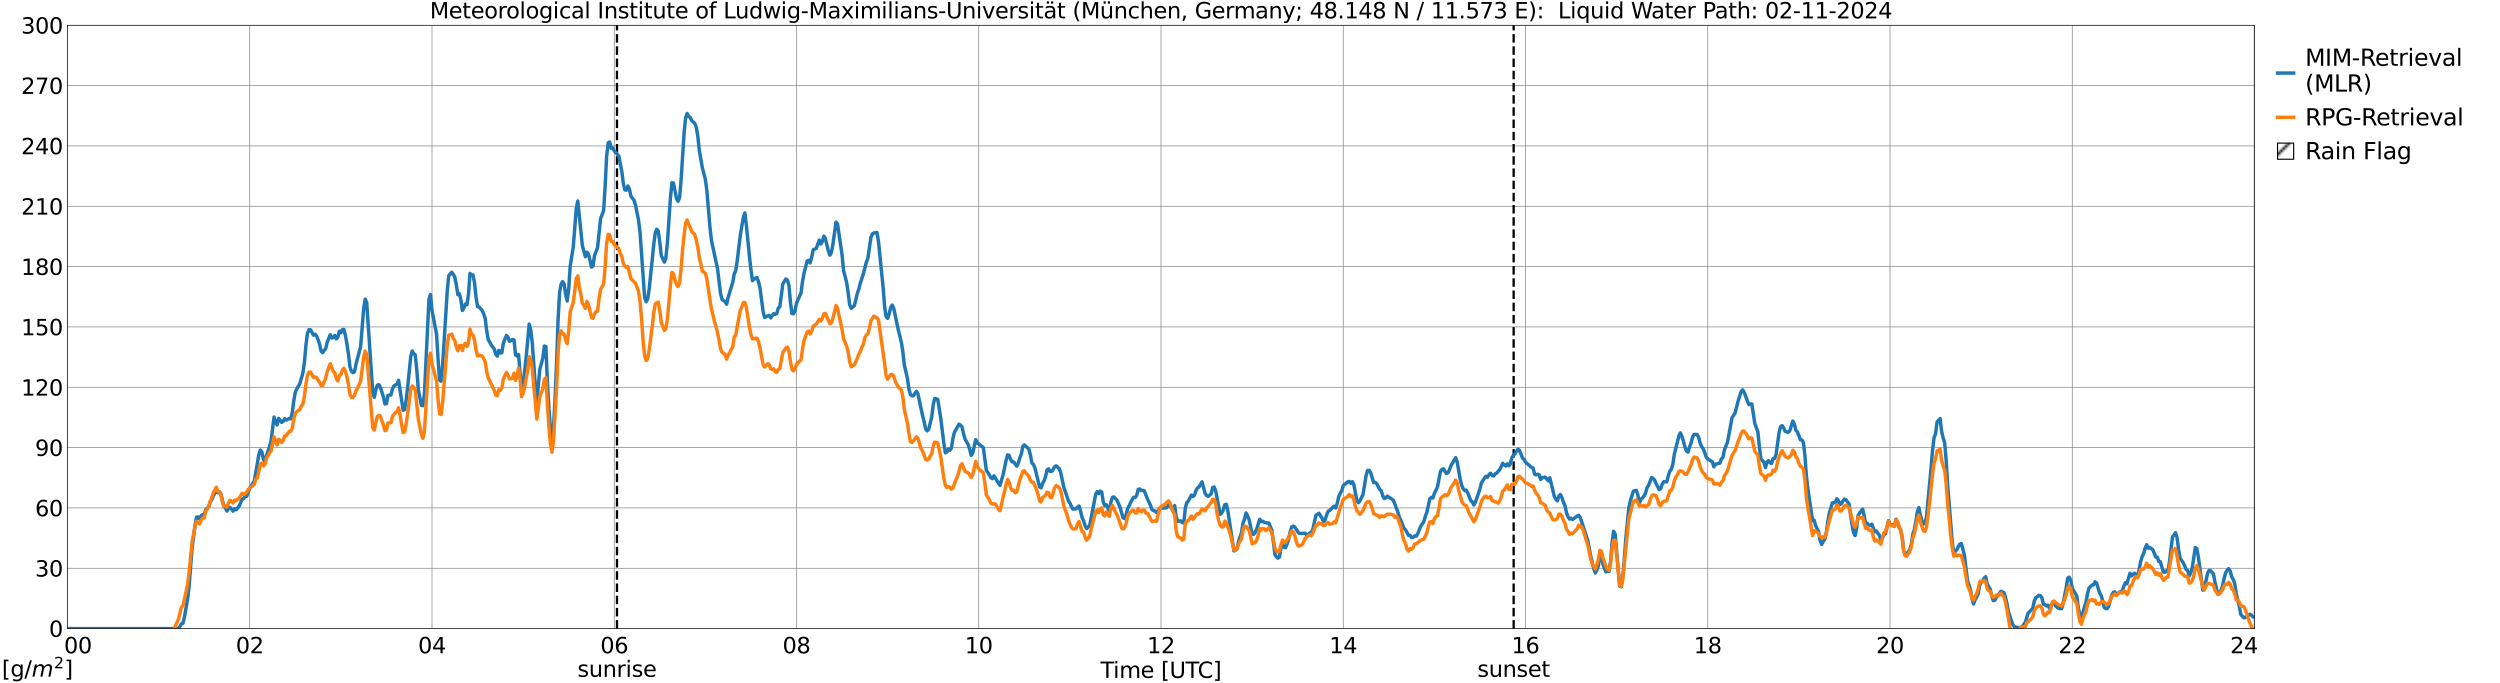 <?xml version="1.0" encoding="utf-8" standalone="no"?>
<!DOCTYPE svg PUBLIC "-//W3C//DTD SVG 1.1//EN"
  "http://www.w3.org/Graphics/SVG/1.1/DTD/svg11.dtd">
<svg xmlns:xlink="http://www.w3.org/1999/xlink" width="1085.4pt" height="296.64pt" viewBox="0 0 1085.4 296.64" xmlns="http://www.w3.org/2000/svg" version="1.1">
 <defs>
  <style type="text/css">*{stroke-linejoin: round; stroke-linecap: butt}</style>
 </defs>
 <g id="figure_1">
  <g id="patch_1">
   <path d="M 0 296.64 
L 1085.4 296.64 
L 1085.4 0 
L 0 0 
z
" style="fill: #ffffff"/>
  </g>
  <g id="axes_1">
   <g id="patch_2">
    <path d="M 29.306 272.909 
L 978.814 272.909 
L 978.814 10.976 
L 29.306 10.976 
z
" style="fill: #ffffff"/>
   </g>
   <g id="patch_3">
    <path d="M 978.814 272.909 
L 978.814 272.909 
L 978.814 10.976 
L 978.814 10.976 
z
" clip-path="url(#pe2e067ab35)" style="fill: #d3d3d3; stroke: #d3d3d3; stroke-linejoin: miter"/>
   </g>
   <g id="matplotlib.axis_1">
    <g id="xtick_1">
     <g id="line2d_1">
      <path d="M 29.306 272.909 
L 29.306 10.976 
" clip-path="url(#pe2e067ab35)" style="fill: none; stroke: #808080; stroke-width: 0.3; stroke-linecap: square"/>
     </g>
     <g id="line2d_2"/>
     <g id="text_1">
      <!--    00 -->
      <g transform="translate(18.733 283.627) scale(0.095 -0.095)">
       <defs>
        <path id="DejaVuSans-20" transform="scale(0.016)"/>
        <path id="DejaVuSans-30" d="M 2034 4250 
Q 1547 4250 1301 3770 
Q 1056 3291 1056 2328 
Q 1056 1369 1301 889 
Q 1547 409 2034 409 
Q 2525 409 2770 889 
Q 3016 1369 3016 2328 
Q 3016 3291 2770 3770 
Q 2525 4250 2034 4250 
z
M 2034 4750 
Q 2819 4750 3233 4129 
Q 3647 3509 3647 2328 
Q 3647 1150 3233 529 
Q 2819 -91 2034 -91 
Q 1250 -91 836 529 
Q 422 1150 422 2328 
Q 422 3509 836 4129 
Q 1250 4750 2034 4750 
z
" transform="scale(0.016)"/>
       </defs>
       <use xlink:href="#DejaVuSans-20"/>
       <use xlink:href="#DejaVuSans-20" transform="translate(31.787 0)"/>
       <use xlink:href="#DejaVuSans-20" transform="translate(63.574 0)"/>
       <use xlink:href="#DejaVuSans-30" transform="translate(95.361 0)"/>
       <use xlink:href="#DejaVuSans-30" transform="translate(158.984 0)"/>
      </g>
     </g>
    </g>
    <g id="xtick_2">
     <g id="line2d_3">
      <path d="M 108.431 272.909 
L 108.431 10.976 
" clip-path="url(#pe2e067ab35)" style="fill: none; stroke: #808080; stroke-width: 0.3; stroke-linecap: square"/>
     </g>
     <g id="line2d_4"/>
     <g id="text_2">
      <!-- 02 -->
      <g transform="translate(102.387 283.627) scale(0.095 -0.095)">
       <defs>
        <path id="DejaVuSans-32" d="M 1228 531 
L 3431 531 
L 3431 0 
L 469 0 
L 469 531 
Q 828 903 1448 1529 
Q 2069 2156 2228 2338 
Q 2531 2678 2651 2914 
Q 2772 3150 2772 3378 
Q 2772 3750 2511 3984 
Q 2250 4219 1831 4219 
Q 1534 4219 1204 4116 
Q 875 4013 500 3803 
L 500 4441 
Q 881 4594 1212 4672 
Q 1544 4750 1819 4750 
Q 2544 4750 2975 4387 
Q 3406 4025 3406 3419 
Q 3406 3131 3298 2873 
Q 3191 2616 2906 2266 
Q 2828 2175 2409 1742 
Q 1991 1309 1228 531 
z
" transform="scale(0.016)"/>
       </defs>
       <use xlink:href="#DejaVuSans-30"/>
       <use xlink:href="#DejaVuSans-32" transform="translate(63.623 0)"/>
      </g>
     </g>
    </g>
    <g id="xtick_3">
     <g id="line2d_5">
      <path d="M 187.557 272.909 
L 187.557 10.976 
" clip-path="url(#pe2e067ab35)" style="fill: none; stroke: #808080; stroke-width: 0.3; stroke-linecap: square"/>
     </g>
     <g id="line2d_6"/>
     <g id="text_3">
      <!-- 04 -->
      <g transform="translate(181.513 283.627) scale(0.095 -0.095)">
       <defs>
        <path id="DejaVuSans-34" d="M 2419 4116 
L 825 1625 
L 2419 1625 
L 2419 4116 
z
M 2253 4666 
L 3047 4666 
L 3047 1625 
L 3713 1625 
L 3713 1100 
L 3047 1100 
L 3047 0 
L 2419 0 
L 2419 1100 
L 313 1100 
L 313 1709 
L 2253 4666 
z
" transform="scale(0.016)"/>
       </defs>
       <use xlink:href="#DejaVuSans-30"/>
       <use xlink:href="#DejaVuSans-34" transform="translate(63.623 0)"/>
      </g>
     </g>
    </g>
    <g id="xtick_4">
     <g id="line2d_7">
      <path d="M 266.683 272.909 
L 266.683 10.976 
" clip-path="url(#pe2e067ab35)" style="fill: none; stroke: #808080; stroke-width: 0.3; stroke-linecap: square"/>
     </g>
     <g id="line2d_8"/>
     <g id="text_4">
      <!-- 06 -->
      <g transform="translate(260.638 283.627) scale(0.095 -0.095)">
       <defs>
        <path id="DejaVuSans-36" d="M 2113 2584 
Q 1688 2584 1439 2293 
Q 1191 2003 1191 1497 
Q 1191 994 1439 701 
Q 1688 409 2113 409 
Q 2538 409 2786 701 
Q 3034 994 3034 1497 
Q 3034 2003 2786 2293 
Q 2538 2584 2113 2584 
z
M 3366 4563 
L 3366 3988 
Q 3128 4100 2886 4159 
Q 2644 4219 2406 4219 
Q 1781 4219 1451 3797 
Q 1122 3375 1075 2522 
Q 1259 2794 1537 2939 
Q 1816 3084 2150 3084 
Q 2853 3084 3261 2657 
Q 3669 2231 3669 1497 
Q 3669 778 3244 343 
Q 2819 -91 2113 -91 
Q 1303 -91 875 529 
Q 447 1150 447 2328 
Q 447 3434 972 4092 
Q 1497 4750 2381 4750 
Q 2619 4750 2861 4703 
Q 3103 4656 3366 4563 
z
" transform="scale(0.016)"/>
       </defs>
       <use xlink:href="#DejaVuSans-30"/>
       <use xlink:href="#DejaVuSans-36" transform="translate(63.623 0)"/>
      </g>
     </g>
    </g>
    <g id="xtick_5">
     <g id="line2d_9">
      <path d="M 345.808 272.909 
L 345.808 10.976 
" clip-path="url(#pe2e067ab35)" style="fill: none; stroke: #808080; stroke-width: 0.3; stroke-linecap: square"/>
     </g>
     <g id="line2d_10"/>
     <g id="text_5">
      <!-- 08 -->
      <g transform="translate(339.764 283.627) scale(0.095 -0.095)">
       <defs>
        <path id="DejaVuSans-38" d="M 2034 2216 
Q 1584 2216 1326 1975 
Q 1069 1734 1069 1313 
Q 1069 891 1326 650 
Q 1584 409 2034 409 
Q 2484 409 2743 651 
Q 3003 894 3003 1313 
Q 3003 1734 2745 1975 
Q 2488 2216 2034 2216 
z
M 1403 2484 
Q 997 2584 770 2862 
Q 544 3141 544 3541 
Q 544 4100 942 4425 
Q 1341 4750 2034 4750 
Q 2731 4750 3128 4425 
Q 3525 4100 3525 3541 
Q 3525 3141 3298 2862 
Q 3072 2584 2669 2484 
Q 3125 2378 3379 2068 
Q 3634 1759 3634 1313 
Q 3634 634 3220 271 
Q 2806 -91 2034 -91 
Q 1263 -91 848 271 
Q 434 634 434 1313 
Q 434 1759 690 2068 
Q 947 2378 1403 2484 
z
M 1172 3481 
Q 1172 3119 1398 2916 
Q 1625 2713 2034 2713 
Q 2441 2713 2670 2916 
Q 2900 3119 2900 3481 
Q 2900 3844 2670 4047 
Q 2441 4250 2034 4250 
Q 1625 4250 1398 4047 
Q 1172 3844 1172 3481 
z
" transform="scale(0.016)"/>
       </defs>
       <use xlink:href="#DejaVuSans-30"/>
       <use xlink:href="#DejaVuSans-38" transform="translate(63.623 0)"/>
      </g>
     </g>
    </g>
    <g id="xtick_6">
     <g id="line2d_11">
      <path d="M 424.934 272.909 
L 424.934 10.976 
" clip-path="url(#pe2e067ab35)" style="fill: none; stroke: #808080; stroke-width: 0.3; stroke-linecap: square"/>
     </g>
     <g id="line2d_12"/>
     <g id="text_6">
      <!-- 10 -->
      <g transform="translate(418.89 283.627) scale(0.095 -0.095)">
       <defs>
        <path id="DejaVuSans-31" d="M 794 531 
L 1825 531 
L 1825 4091 
L 703 3866 
L 703 4441 
L 1819 4666 
L 2450 4666 
L 2450 531 
L 3481 531 
L 3481 0 
L 794 0 
L 794 531 
z
" transform="scale(0.016)"/>
       </defs>
       <use xlink:href="#DejaVuSans-31"/>
       <use xlink:href="#DejaVuSans-30" transform="translate(63.623 0)"/>
      </g>
     </g>
    </g>
    <g id="xtick_7">
     <g id="line2d_13">
      <path d="M 504.06 272.909 
L 504.06 10.976 
" clip-path="url(#pe2e067ab35)" style="fill: none; stroke: #808080; stroke-width: 0.3; stroke-linecap: square"/>
     </g>
     <g id="line2d_14"/>
     <g id="text_7">
      <!-- 12 -->
      <g transform="translate(498.015 283.627) scale(0.095 -0.095)">
       <use xlink:href="#DejaVuSans-31"/>
       <use xlink:href="#DejaVuSans-32" transform="translate(63.623 0)"/>
      </g>
     </g>
    </g>
    <g id="xtick_8">
     <g id="line2d_15">
      <path d="M 583.185 272.909 
L 583.185 10.976 
" clip-path="url(#pe2e067ab35)" style="fill: none; stroke: #808080; stroke-width: 0.3; stroke-linecap: square"/>
     </g>
     <g id="line2d_16"/>
     <g id="text_8">
      <!-- 14 -->
      <g transform="translate(577.141 283.627) scale(0.095 -0.095)">
       <use xlink:href="#DejaVuSans-31"/>
       <use xlink:href="#DejaVuSans-34" transform="translate(63.623 0)"/>
      </g>
     </g>
    </g>
    <g id="xtick_9">
     <g id="line2d_17">
      <path d="M 662.311 272.909 
L 662.311 10.976 
" clip-path="url(#pe2e067ab35)" style="fill: none; stroke: #808080; stroke-width: 0.3; stroke-linecap: square"/>
     </g>
     <g id="line2d_18"/>
     <g id="text_9">
      <!-- 16 -->
      <g transform="translate(656.267 283.627) scale(0.095 -0.095)">
       <use xlink:href="#DejaVuSans-31"/>
       <use xlink:href="#DejaVuSans-36" transform="translate(63.623 0)"/>
      </g>
     </g>
    </g>
    <g id="xtick_10">
     <g id="line2d_19">
      <path d="M 741.437 272.909 
L 741.437 10.976 
" clip-path="url(#pe2e067ab35)" style="fill: none; stroke: #808080; stroke-width: 0.3; stroke-linecap: square"/>
     </g>
     <g id="line2d_20"/>
     <g id="text_10">
      <!-- 18 -->
      <g transform="translate(735.392 283.627) scale(0.095 -0.095)">
       <use xlink:href="#DejaVuSans-31"/>
       <use xlink:href="#DejaVuSans-38" transform="translate(63.623 0)"/>
      </g>
     </g>
    </g>
    <g id="xtick_11">
     <g id="line2d_21">
      <path d="M 820.562 272.909 
L 820.562 10.976 
" clip-path="url(#pe2e067ab35)" style="fill: none; stroke: #808080; stroke-width: 0.3; stroke-linecap: square"/>
     </g>
     <g id="line2d_22"/>
     <g id="text_11">
      <!-- 20 -->
      <g transform="translate(814.518 283.627) scale(0.095 -0.095)">
       <use xlink:href="#DejaVuSans-32"/>
       <use xlink:href="#DejaVuSans-30" transform="translate(63.623 0)"/>
      </g>
     </g>
    </g>
    <g id="xtick_12">
     <g id="line2d_23">
      <path d="M 899.688 272.909 
L 899.688 10.976 
" clip-path="url(#pe2e067ab35)" style="fill: none; stroke: #808080; stroke-width: 0.3; stroke-linecap: square"/>
     </g>
     <g id="line2d_24"/>
     <g id="text_12">
      <!-- 22 -->
      <g transform="translate(893.644 283.627) scale(0.095 -0.095)">
       <use xlink:href="#DejaVuSans-32"/>
       <use xlink:href="#DejaVuSans-32" transform="translate(63.623 0)"/>
      </g>
     </g>
    </g>
    <g id="xtick_13">
     <g id="line2d_25">
      <path d="M 978.814 272.909 
L 978.814 10.976 
" clip-path="url(#pe2e067ab35)" style="fill: none; stroke: #808080; stroke-width: 0.3; stroke-linecap: square"/>
     </g>
     <g id="line2d_26"/>
     <g id="text_13">
      <!-- 24    -->
      <g transform="translate(968.241 283.627) scale(0.095 -0.095)">
       <use xlink:href="#DejaVuSans-32"/>
       <use xlink:href="#DejaVuSans-34" transform="translate(63.623 0)"/>
       <use xlink:href="#DejaVuSans-20" transform="translate(127.246 0)"/>
       <use xlink:href="#DejaVuSans-20" transform="translate(159.033 0)"/>
       <use xlink:href="#DejaVuSans-20" transform="translate(190.82 0)"/>
      </g>
     </g>
    </g>
    <g id="text_14">
     <!-- Time [UTC] -->
     <g transform="translate(477.806 294.322) scale(0.095 -0.095)">
      <defs>
       <path id="DejaVuSans-54" d="M -19 4666 
L 3928 4666 
L 3928 4134 
L 2272 4134 
L 2272 0 
L 1638 0 
L 1638 4134 
L -19 4134 
L -19 4666 
z
" transform="scale(0.016)"/>
       <path id="DejaVuSans-69" d="M 603 3500 
L 1178 3500 
L 1178 0 
L 603 0 
L 603 3500 
z
M 603 4863 
L 1178 4863 
L 1178 4134 
L 603 4134 
L 603 4863 
z
" transform="scale(0.016)"/>
       <path id="DejaVuSans-6d" d="M 3328 2828 
Q 3544 3216 3844 3400 
Q 4144 3584 4550 3584 
Q 5097 3584 5394 3201 
Q 5691 2819 5691 2113 
L 5691 0 
L 5113 0 
L 5113 2094 
Q 5113 2597 4934 2840 
Q 4756 3084 4391 3084 
Q 3944 3084 3684 2787 
Q 3425 2491 3425 1978 
L 3425 0 
L 2847 0 
L 2847 2094 
Q 2847 2600 2669 2842 
Q 2491 3084 2119 3084 
Q 1678 3084 1418 2786 
Q 1159 2488 1159 1978 
L 1159 0 
L 581 0 
L 581 3500 
L 1159 3500 
L 1159 2956 
Q 1356 3278 1631 3431 
Q 1906 3584 2284 3584 
Q 2666 3584 2933 3390 
Q 3200 3197 3328 2828 
z
" transform="scale(0.016)"/>
       <path id="DejaVuSans-65" d="M 3597 1894 
L 3597 1613 
L 953 1613 
Q 991 1019 1311 708 
Q 1631 397 2203 397 
Q 2534 397 2845 478 
Q 3156 559 3463 722 
L 3463 178 
Q 3153 47 2828 -22 
Q 2503 -91 2169 -91 
Q 1331 -91 842 396 
Q 353 884 353 1716 
Q 353 2575 817 3079 
Q 1281 3584 2069 3584 
Q 2775 3584 3186 3129 
Q 3597 2675 3597 1894 
z
M 3022 2063 
Q 3016 2534 2758 2815 
Q 2500 3097 2075 3097 
Q 1594 3097 1305 2825 
Q 1016 2553 972 2059 
L 3022 2063 
z
" transform="scale(0.016)"/>
       <path id="DejaVuSans-5b" d="M 550 4863 
L 1875 4863 
L 1875 4416 
L 1125 4416 
L 1125 -397 
L 1875 -397 
L 1875 -844 
L 550 -844 
L 550 4863 
z
" transform="scale(0.016)"/>
       <path id="DejaVuSans-55" d="M 556 4666 
L 1191 4666 
L 1191 1831 
Q 1191 1081 1462 751 
Q 1734 422 2344 422 
Q 2950 422 3222 751 
Q 3494 1081 3494 1831 
L 3494 4666 
L 4128 4666 
L 4128 1753 
Q 4128 841 3676 375 
Q 3225 -91 2344 -91 
Q 1459 -91 1007 375 
Q 556 841 556 1753 
L 556 4666 
z
" transform="scale(0.016)"/>
       <path id="DejaVuSans-43" d="M 4122 4306 
L 4122 3641 
Q 3803 3938 3442 4084 
Q 3081 4231 2675 4231 
Q 1875 4231 1450 3742 
Q 1025 3253 1025 2328 
Q 1025 1406 1450 917 
Q 1875 428 2675 428 
Q 3081 428 3442 575 
Q 3803 722 4122 1019 
L 4122 359 
Q 3791 134 3420 21 
Q 3050 -91 2638 -91 
Q 1578 -91 968 557 
Q 359 1206 359 2328 
Q 359 3453 968 4101 
Q 1578 4750 2638 4750 
Q 3056 4750 3426 4639 
Q 3797 4528 4122 4306 
z
" transform="scale(0.016)"/>
       <path id="DejaVuSans-5d" d="M 1947 4863 
L 1947 -844 
L 622 -844 
L 622 -397 
L 1369 -397 
L 1369 4416 
L 622 4416 
L 622 4863 
L 1947 4863 
z
" transform="scale(0.016)"/>
      </defs>
      <use xlink:href="#DejaVuSans-54"/>
      <use xlink:href="#DejaVuSans-69" transform="translate(57.959 0)"/>
      <use xlink:href="#DejaVuSans-6d" transform="translate(85.742 0)"/>
      <use xlink:href="#DejaVuSans-65" transform="translate(183.154 0)"/>
      <use xlink:href="#DejaVuSans-20" transform="translate(244.678 0)"/>
      <use xlink:href="#DejaVuSans-5b" transform="translate(276.465 0)"/>
      <use xlink:href="#DejaVuSans-55" transform="translate(315.479 0)"/>
      <use xlink:href="#DejaVuSans-54" transform="translate(388.672 0)"/>
      <use xlink:href="#DejaVuSans-43" transform="translate(443.881 0)"/>
      <use xlink:href="#DejaVuSans-5d" transform="translate(513.705 0)"/>
     </g>
    </g>
   </g>
   <g id="matplotlib.axis_2">
    <g id="ytick_1">
     <g id="line2d_27">
      <path d="M 29.306 272.909 
L 978.814 272.909 
" clip-path="url(#pe2e067ab35)" style="fill: none; stroke: #808080; stroke-width: 0.3; stroke-linecap: square"/>
     </g>
     <g id="line2d_28"/>
     <g id="text_15">
      <!-- 0 -->
      <g transform="translate(21.261 276.518) scale(0.095 -0.095)">
       <use xlink:href="#DejaVuSans-30"/>
      </g>
     </g>
    </g>
    <g id="ytick_2">
     <g id="line2d_29">
      <path d="M 29.306 246.715 
L 978.814 246.715 
" clip-path="url(#pe2e067ab35)" style="fill: none; stroke: #808080; stroke-width: 0.3; stroke-linecap: square"/>
     </g>
     <g id="line2d_30"/>
     <g id="text_16">
      <!-- 30 -->
      <g transform="translate(15.217 250.325) scale(0.095 -0.095)">
       <defs>
        <path id="DejaVuSans-33" d="M 2597 2516 
Q 3050 2419 3304 2112 
Q 3559 1806 3559 1356 
Q 3559 666 3084 287 
Q 2609 -91 1734 -91 
Q 1441 -91 1130 -33 
Q 819 25 488 141 
L 488 750 
Q 750 597 1062 519 
Q 1375 441 1716 441 
Q 2309 441 2620 675 
Q 2931 909 2931 1356 
Q 2931 1769 2642 2001 
Q 2353 2234 1838 2234 
L 1294 2234 
L 1294 2753 
L 1863 2753 
Q 2328 2753 2575 2939 
Q 2822 3125 2822 3475 
Q 2822 3834 2567 4026 
Q 2313 4219 1838 4219 
Q 1578 4219 1281 4162 
Q 984 4106 628 3988 
L 628 4550 
Q 988 4650 1302 4700 
Q 1616 4750 1894 4750 
Q 2613 4750 3031 4423 
Q 3450 4097 3450 3541 
Q 3450 3153 3228 2886 
Q 3006 2619 2597 2516 
z
" transform="scale(0.016)"/>
       </defs>
       <use xlink:href="#DejaVuSans-33"/>
       <use xlink:href="#DejaVuSans-30" transform="translate(63.623 0)"/>
      </g>
     </g>
    </g>
    <g id="ytick_3">
     <g id="line2d_31">
      <path d="M 29.306 220.522 
L 978.814 220.522 
" clip-path="url(#pe2e067ab35)" style="fill: none; stroke: #808080; stroke-width: 0.3; stroke-linecap: square"/>
     </g>
     <g id="line2d_32"/>
     <g id="text_17">
      <!-- 60 -->
      <g transform="translate(15.217 224.131) scale(0.095 -0.095)">
       <use xlink:href="#DejaVuSans-36"/>
       <use xlink:href="#DejaVuSans-30" transform="translate(63.623 0)"/>
      </g>
     </g>
    </g>
    <g id="ytick_4">
     <g id="line2d_33">
      <path d="M 29.306 194.329 
L 978.814 194.329 
" clip-path="url(#pe2e067ab35)" style="fill: none; stroke: #808080; stroke-width: 0.3; stroke-linecap: square"/>
     </g>
     <g id="line2d_34"/>
     <g id="text_18">
      <!-- 90 -->
      <g transform="translate(15.217 197.938) scale(0.095 -0.095)">
       <defs>
        <path id="DejaVuSans-39" d="M 703 97 
L 703 672 
Q 941 559 1184 500 
Q 1428 441 1663 441 
Q 2288 441 2617 861 
Q 2947 1281 2994 2138 
Q 2813 1869 2534 1725 
Q 2256 1581 1919 1581 
Q 1219 1581 811 2004 
Q 403 2428 403 3163 
Q 403 3881 828 4315 
Q 1253 4750 1959 4750 
Q 2769 4750 3195 4129 
Q 3622 3509 3622 2328 
Q 3622 1225 3098 567 
Q 2575 -91 1691 -91 
Q 1453 -91 1209 -44 
Q 966 3 703 97 
z
M 1959 2075 
Q 2384 2075 2632 2365 
Q 2881 2656 2881 3163 
Q 2881 3666 2632 3958 
Q 2384 4250 1959 4250 
Q 1534 4250 1286 3958 
Q 1038 3666 1038 3163 
Q 1038 2656 1286 2365 
Q 1534 2075 1959 2075 
z
" transform="scale(0.016)"/>
       </defs>
       <use xlink:href="#DejaVuSans-39"/>
       <use xlink:href="#DejaVuSans-30" transform="translate(63.623 0)"/>
      </g>
     </g>
    </g>
    <g id="ytick_5">
     <g id="line2d_35">
      <path d="M 29.306 168.136 
L 978.814 168.136 
" clip-path="url(#pe2e067ab35)" style="fill: none; stroke: #808080; stroke-width: 0.3; stroke-linecap: square"/>
     </g>
     <g id="line2d_36"/>
     <g id="text_19">
      <!-- 120 -->
      <g transform="translate(9.173 171.745) scale(0.095 -0.095)">
       <use xlink:href="#DejaVuSans-31"/>
       <use xlink:href="#DejaVuSans-32" transform="translate(63.623 0)"/>
       <use xlink:href="#DejaVuSans-30" transform="translate(127.246 0)"/>
      </g>
     </g>
    </g>
    <g id="ytick_6">
     <g id="line2d_37">
      <path d="M 29.306 141.942 
L 978.814 141.942 
" clip-path="url(#pe2e067ab35)" style="fill: none; stroke: #808080; stroke-width: 0.3; stroke-linecap: square"/>
     </g>
     <g id="line2d_38"/>
     <g id="text_20">
      <!-- 150 -->
      <g transform="translate(9.173 145.551) scale(0.095 -0.095)">
       <defs>
        <path id="DejaVuSans-35" d="M 691 4666 
L 3169 4666 
L 3169 4134 
L 1269 4134 
L 1269 2991 
Q 1406 3038 1543 3061 
Q 1681 3084 1819 3084 
Q 2600 3084 3056 2656 
Q 3513 2228 3513 1497 
Q 3513 744 3044 326 
Q 2575 -91 1722 -91 
Q 1428 -91 1123 -41 
Q 819 9 494 109 
L 494 744 
Q 775 591 1075 516 
Q 1375 441 1709 441 
Q 2250 441 2565 725 
Q 2881 1009 2881 1497 
Q 2881 1984 2565 2268 
Q 2250 2553 1709 2553 
Q 1456 2553 1204 2497 
Q 953 2441 691 2322 
L 691 4666 
z
" transform="scale(0.016)"/>
       </defs>
       <use xlink:href="#DejaVuSans-31"/>
       <use xlink:href="#DejaVuSans-35" transform="translate(63.623 0)"/>
       <use xlink:href="#DejaVuSans-30" transform="translate(127.246 0)"/>
      </g>
     </g>
    </g>
    <g id="ytick_7">
     <g id="line2d_39">
      <path d="M 29.306 115.749 
L 978.814 115.749 
" clip-path="url(#pe2e067ab35)" style="fill: none; stroke: #808080; stroke-width: 0.3; stroke-linecap: square"/>
     </g>
     <g id="line2d_40"/>
     <g id="text_21">
      <!-- 180 -->
      <g transform="translate(9.173 119.358) scale(0.095 -0.095)">
       <use xlink:href="#DejaVuSans-31"/>
       <use xlink:href="#DejaVuSans-38" transform="translate(63.623 0)"/>
       <use xlink:href="#DejaVuSans-30" transform="translate(127.246 0)"/>
      </g>
     </g>
    </g>
    <g id="ytick_8">
     <g id="line2d_41">
      <path d="M 29.306 89.556 
L 978.814 89.556 
" clip-path="url(#pe2e067ab35)" style="fill: none; stroke: #808080; stroke-width: 0.3; stroke-linecap: square"/>
     </g>
     <g id="line2d_42"/>
     <g id="text_22">
      <!-- 210 -->
      <g transform="translate(9.173 93.165) scale(0.095 -0.095)">
       <use xlink:href="#DejaVuSans-32"/>
       <use xlink:href="#DejaVuSans-31" transform="translate(63.623 0)"/>
       <use xlink:href="#DejaVuSans-30" transform="translate(127.246 0)"/>
      </g>
     </g>
    </g>
    <g id="ytick_9">
     <g id="line2d_43">
      <path d="M 29.306 63.362 
L 978.814 63.362 
" clip-path="url(#pe2e067ab35)" style="fill: none; stroke: #808080; stroke-width: 0.3; stroke-linecap: square"/>
     </g>
     <g id="line2d_44"/>
     <g id="text_23">
      <!-- 240 -->
      <g transform="translate(9.173 66.972) scale(0.095 -0.095)">
       <use xlink:href="#DejaVuSans-32"/>
       <use xlink:href="#DejaVuSans-34" transform="translate(63.623 0)"/>
       <use xlink:href="#DejaVuSans-30" transform="translate(127.246 0)"/>
      </g>
     </g>
    </g>
    <g id="ytick_10">
     <g id="line2d_45">
      <path d="M 29.306 37.169 
L 978.814 37.169 
" clip-path="url(#pe2e067ab35)" style="fill: none; stroke: #808080; stroke-width: 0.3; stroke-linecap: square"/>
     </g>
     <g id="line2d_46"/>
     <g id="text_24">
      <!-- 270 -->
      <g transform="translate(9.173 40.778) scale(0.095 -0.095)">
       <defs>
        <path id="DejaVuSans-37" d="M 525 4666 
L 3525 4666 
L 3525 4397 
L 1831 0 
L 1172 0 
L 2766 4134 
L 525 4134 
L 525 4666 
z
" transform="scale(0.016)"/>
       </defs>
       <use xlink:href="#DejaVuSans-32"/>
       <use xlink:href="#DejaVuSans-37" transform="translate(63.623 0)"/>
       <use xlink:href="#DejaVuSans-30" transform="translate(127.246 0)"/>
      </g>
     </g>
    </g>
    <g id="ytick_11">
     <g id="line2d_47">
      <path d="M 29.306 10.976 
L 978.814 10.976 
" clip-path="url(#pe2e067ab35)" style="fill: none; stroke: #808080; stroke-width: 0.3; stroke-linecap: square"/>
     </g>
     <g id="line2d_48"/>
     <g id="text_25">
      <!-- 300 -->
      <g transform="translate(9.173 14.585) scale(0.095 -0.095)">
       <use xlink:href="#DejaVuSans-33"/>
       <use xlink:href="#DejaVuSans-30" transform="translate(63.623 0)"/>
       <use xlink:href="#DejaVuSans-30" transform="translate(127.246 0)"/>
      </g>
     </g>
    </g>
   </g>
   <g id="line2d_49">
    <path d="M 267.87 272.909 
L 267.87 10.976 
" clip-path="url(#pe2e067ab35)" style="fill: none; stroke-dasharray: 3.7,1.6; stroke-dashoffset: 0; stroke: #000000"/>
   </g>
   <g id="line2d_50">
    <path d="M 657.168 272.909 
L 657.168 10.976 
" clip-path="url(#pe2e067ab35)" style="fill: none; stroke-dasharray: 3.7,1.6; stroke-dashoffset: 0; stroke: #000000"/>
   </g>
   <g id="line2d_51">
    <path d="M 29.306 272.909 
L 77.441 272.909 
L 78.1 271.99 
L 78.759 270.823 
L 79.419 270.597 
L 80.078 267.888 
L 81.397 260.376 
L 82.056 255.027 
L 83.375 238.167 
L 84.694 228.019 
L 85.353 224.504 
L 86.013 224.426 
L 86.672 225.363 
L 87.331 223.947 
L 87.991 223.362 
L 88.65 223.655 
L 89.309 221.288 
L 90.628 220.024 
L 91.288 217.797 
L 91.947 217.023 
L 92.606 215.335 
L 93.266 214.139 
L 93.925 212.565 
L 94.584 213.943 
L 95.244 213.456 
L 95.903 214.446 
L 97.222 219.96 
L 97.881 220.566 
L 98.541 221.884 
L 99.2 220.78 
L 99.86 220.303 
L 100.519 220.995 
L 101.178 221.935 
L 101.838 220.82 
L 102.497 221.326 
L 103.816 219.756 
L 105.135 216.64 
L 105.794 216.446 
L 106.453 215.342 
L 107.113 215.463 
L 108.431 211.84 
L 110.41 208.878 
L 112.388 197.345 
L 113.047 195.376 
L 113.707 196.329 
L 114.366 199.435 
L 115.025 200.341 
L 115.685 197.858 
L 117.003 194.046 
L 117.663 191.547 
L 118.982 181.062 
L 119.641 183.17 
L 120.3 184.477 
L 120.96 181.667 
L 121.619 182.329 
L 122.278 183.385 
L 122.938 182.945 
L 123.597 181.772 
L 124.257 182.398 
L 125.575 181.676 
L 126.235 181.829 
L 126.894 179.115 
L 127.553 174.005 
L 128.213 170.289 
L 128.872 168.828 
L 130.191 166.514 
L 131.51 161.927 
L 132.169 157.218 
L 132.829 149.797 
L 133.488 144.706 
L 134.147 143.124 
L 134.807 143.191 
L 136.125 145.531 
L 136.785 145.107 
L 137.444 145.862 
L 138.104 147.48 
L 138.763 149.49 
L 139.422 152.514 
L 140.082 153.114 
L 140.741 152.134 
L 141.4 151.432 
L 142.06 148.561 
L 143.379 145.317 
L 144.038 146.752 
L 144.697 146.573 
L 145.357 145.624 
L 146.016 147.123 
L 146.676 146.35 
L 147.335 143.815 
L 147.994 144.457 
L 148.654 143.105 
L 149.313 143.027 
L 149.972 145.672 
L 150.632 149.373 
L 151.291 153.778 
L 151.951 159.419 
L 152.61 161.253 
L 153.269 161.798 
L 153.929 161.33 
L 154.588 158.012 
L 156.566 150.513 
L 157.885 134.108 
L 158.544 129.882 
L 159.204 131.288 
L 161.841 170.575 
L 162.501 172.5 
L 163.16 169.266 
L 163.819 167.208 
L 164.479 167.006 
L 165.138 168.194 
L 166.457 172.253 
L 167.116 175.405 
L 167.776 175.266 
L 168.435 171.653 
L 169.754 171.43 
L 170.413 168.745 
L 171.073 167.482 
L 172.391 166.743 
L 173.051 165.117 
L 175.029 178.132 
L 175.688 177.857 
L 176.348 173.556 
L 177.007 167.986 
L 178.326 154.749 
L 178.985 152.37 
L 179.645 153.602 
L 180.304 154.046 
L 180.963 160.811 
L 181.623 169.211 
L 182.941 175.982 
L 183.601 176.151 
L 184.26 171.086 
L 186.238 129.859 
L 186.898 127.869 
L 187.557 134.783 
L 189.535 145.054 
L 190.195 155.998 
L 190.854 165.029 
L 191.513 165.508 
L 192.173 158.397 
L 194.151 126.76 
L 194.81 119.684 
L 196.129 118.19 
L 196.788 119.1 
L 197.448 120.276 
L 198.107 123.583 
L 198.767 127.912 
L 199.426 127.502 
L 200.085 130.081 
L 200.745 134.799 
L 201.404 133.712 
L 202.063 132.007 
L 202.723 132.26 
L 203.382 128.013 
L 204.042 118.705 
L 204.701 119.379 
L 205.36 119.398 
L 206.02 122.757 
L 206.679 129.121 
L 207.339 133.094 
L 207.998 133.311 
L 209.317 134.762 
L 209.976 136.223 
L 210.635 138.168 
L 211.295 143.514 
L 211.954 147.449 
L 212.614 148.467 
L 213.273 149.825 
L 214.592 151.522 
L 215.251 153.779 
L 215.91 154.612 
L 216.57 152.108 
L 217.229 153.303 
L 217.889 153.048 
L 218.548 148.911 
L 219.867 145.655 
L 220.526 146.377 
L 221.186 148.212 
L 222.504 147.413 
L 223.164 147.576 
L 223.823 154.084 
L 224.482 154.623 
L 225.142 153.923 
L 226.461 170.182 
L 227.12 166.21 
L 227.779 161.066 
L 228.439 154.982 
L 229.757 140.706 
L 230.417 143.052 
L 231.076 148.859 
L 232.395 167.008 
L 233.054 174.693 
L 234.373 160.276 
L 235.692 155.384 
L 236.351 150.217 
L 237.011 150.494 
L 237.67 166.236 
L 238.329 177.638 
L 238.989 185.984 
L 239.648 190.891 
L 240.308 185.754 
L 240.967 173.392 
L 241.626 157.881 
L 242.286 139.018 
L 242.945 127.096 
L 243.604 123.399 
L 244.264 122.295 
L 244.923 123.22 
L 245.583 127.845 
L 246.242 130.674 
L 246.901 125.567 
L 247.561 115.473 
L 248.88 107.312 
L 250.198 90.513 
L 250.858 87.289 
L 252.836 106.625 
L 254.155 111.444 
L 254.814 109.495 
L 255.473 110.341 
L 256.133 112.906 
L 256.792 115.962 
L 257.451 115.446 
L 258.111 110.944 
L 259.43 107.562 
L 260.748 94.959 
L 262.067 91.439 
L 262.726 80.914 
L 263.386 67.714 
L 264.045 62.049 
L 264.705 61.661 
L 265.364 64.414 
L 266.023 64.203 
L 266.683 65.466 
L 268.661 67.719 
L 269.98 74.564 
L 270.639 79.854 
L 271.298 82.454 
L 271.958 82.529 
L 272.617 80.738 
L 273.277 82.168 
L 273.936 85.259 
L 275.255 86.933 
L 275.914 88.992 
L 277.233 95.61 
L 277.892 101.093 
L 279.87 129.192 
L 280.53 130.984 
L 281.189 129.819 
L 281.849 125.464 
L 283.167 112.704 
L 283.827 106.165 
L 284.486 101.101 
L 285.145 99.524 
L 285.805 100.378 
L 286.464 105.255 
L 287.124 111.026 
L 288.442 113.801 
L 289.102 111.921 
L 289.761 105.401 
L 291.08 85.821 
L 291.739 79.333 
L 292.399 79.459 
L 293.717 86.189 
L 294.377 87.363 
L 295.036 85.858 
L 295.696 78.343 
L 297.014 57.555 
L 297.674 51.101 
L 298.333 49.264 
L 298.992 50.496 
L 299.652 50.909 
L 300.311 52.358 
L 301.63 53.512 
L 302.289 55.214 
L 302.949 59.005 
L 303.608 65.383 
L 304.927 72.777 
L 306.246 77.884 
L 306.905 82.869 
L 308.224 98.553 
L 308.883 104.386 
L 311.521 116.688 
L 312.839 127.431 
L 313.499 130.072 
L 314.818 130.925 
L 315.477 132.078 
L 316.136 129.139 
L 318.114 122.612 
L 318.774 118.931 
L 319.433 117.53 
L 320.093 113.091 
L 321.411 102.134 
L 322.73 94.305 
L 323.39 92.444 
L 324.049 97.898 
L 325.368 111.166 
L 326.027 117.092 
L 326.686 121.86 
L 328.005 120.707 
L 328.665 120.536 
L 329.324 122.322 
L 329.983 125.195 
L 331.302 135.147 
L 331.961 137.836 
L 333.94 136.89 
L 334.599 138.019 
L 335.918 136.183 
L 336.577 136.47 
L 337.236 136.151 
L 337.896 133.758 
L 338.555 133.216 
L 339.874 123.266 
L 341.193 121.109 
L 341.852 121.598 
L 342.512 123.815 
L 343.171 131.12 
L 343.83 136.134 
L 344.49 136.212 
L 345.149 134.915 
L 345.808 131.606 
L 347.787 127.135 
L 348.446 122.017 
L 349.105 118.476 
L 350.424 113.318 
L 351.083 113.017 
L 351.743 114.149 
L 352.402 111.64 
L 353.062 108.466 
L 354.38 107.859 
L 355.699 104.22 
L 356.359 105.955 
L 357.018 104.886 
L 357.677 102.51 
L 358.337 103.52 
L 359.655 109.045 
L 360.315 110.758 
L 360.974 109.581 
L 361.634 105.986 
L 362.952 96.437 
L 363.612 97.225 
L 365.59 110.693 
L 366.249 117.581 
L 367.568 122.566 
L 368.227 127.039 
L 368.887 132.292 
L 369.546 133.86 
L 370.865 132.786 
L 371.524 130.376 
L 372.184 127.452 
L 372.843 125.593 
L 373.502 122.925 
L 374.821 118.931 
L 376.14 113.802 
L 376.799 112.095 
L 378.118 103.102 
L 378.777 101.527 
L 379.437 101.143 
L 380.756 101.001 
L 381.415 104.985 
L 383.393 124.543 
L 384.053 132.984 
L 384.712 137.52 
L 385.371 138.201 
L 386.031 136.345 
L 386.69 133.526 
L 387.349 132.443 
L 388.009 133.805 
L 389.987 143.16 
L 391.306 148.514 
L 391.965 152.629 
L 392.624 158.496 
L 393.943 164.19 
L 394.603 168.729 
L 395.262 171.343 
L 395.921 171.811 
L 396.581 171.876 
L 397.24 170.734 
L 397.899 169.927 
L 398.559 171.154 
L 400.537 180.403 
L 401.196 182.966 
L 401.856 186.127 
L 402.515 187.059 
L 403.175 186.425 
L 404.493 181.207 
L 405.153 175.795 
L 405.812 172.96 
L 407.131 173.348 
L 408.45 181.68 
L 409.768 192.375 
L 410.428 196.607 
L 411.087 196.303 
L 411.746 194.913 
L 412.406 195.504 
L 413.065 194.516 
L 413.725 190.351 
L 414.384 187.59 
L 415.043 186.566 
L 416.362 184.156 
L 417.022 184.612 
L 417.681 185.29 
L 418.34 188.418 
L 419 190.675 
L 420.318 192.924 
L 420.978 194.924 
L 421.637 197.737 
L 422.297 196.824 
L 423.615 190.861 
L 424.275 192.349 
L 424.934 192.751 
L 426.912 194.297 
L 428.231 204.186 
L 428.89 205.139 
L 430.209 207.424 
L 430.869 207.824 
L 431.528 206.576 
L 433.506 209.793 
L 434.165 210.755 
L 435.484 206.184 
L 436.803 199.951 
L 437.462 197.475 
L 438.122 197.711 
L 438.781 199.532 
L 439.44 200.507 
L 440.1 200.569 
L 441.419 202.394 
L 442.078 201.199 
L 442.737 198.893 
L 443.397 197.19 
L 444.056 193.897 
L 444.716 193.149 
L 446.694 194.985 
L 447.353 197.52 
L 448.012 201.021 
L 448.672 201.647 
L 449.331 203.166 
L 451.309 211.358 
L 451.969 211.803 
L 452.628 209.909 
L 453.287 208.795 
L 453.947 206.884 
L 454.606 203.999 
L 455.266 203.554 
L 455.925 204.697 
L 456.584 204.659 
L 457.244 203.822 
L 457.903 202.548 
L 458.563 202.25 
L 459.881 203.467 
L 460.541 205.314 
L 461.859 211.555 
L 463.178 215.347 
L 463.838 217.432 
L 464.497 218.36 
L 465.156 219.888 
L 465.816 221.037 
L 467.134 220.919 
L 467.794 220.229 
L 468.453 219.708 
L 469.113 221.766 
L 469.772 224.654 
L 470.431 226.057 
L 471.091 228.158 
L 471.75 229.488 
L 473.069 228.209 
L 474.388 221.49 
L 475.706 214.54 
L 476.366 213.44 
L 477.025 214.301 
L 477.685 213.202 
L 478.344 213.606 
L 479.003 218.071 
L 479.663 219.547 
L 480.322 219.097 
L 481.641 222.001 
L 482.3 217.994 
L 482.96 215.9 
L 483.619 215.754 
L 484.938 217.168 
L 486.256 220.119 
L 487.575 224.809 
L 488.235 225.152 
L 488.894 223.574 
L 489.553 220.91 
L 490.872 218.259 
L 491.532 216.927 
L 492.191 215.919 
L 492.85 215.981 
L 493.51 215.084 
L 494.169 212.477 
L 494.828 212.296 
L 495.488 212.98 
L 496.147 212.89 
L 496.807 213.117 
L 498.125 216.507 
L 499.444 219.264 
L 500.103 221.201 
L 500.763 221.641 
L 501.422 221.843 
L 502.082 222.473 
L 502.741 221.771 
L 503.4 220.703 
L 504.06 220.565 
L 506.038 220.53 
L 506.697 220.172 
L 507.357 219.232 
L 508.016 219.81 
L 508.675 220.831 
L 509.335 220.932 
L 509.994 219.539 
L 510.654 224.372 
L 511.313 226.309 
L 512.632 226.138 
L 513.291 226.891 
L 513.95 227.109 
L 514.61 220.61 
L 515.269 218.175 
L 515.929 217.544 
L 517.247 214.965 
L 517.907 215.568 
L 518.566 215.029 
L 519.226 213.007 
L 519.885 211.808 
L 520.544 211.461 
L 521.863 209.176 
L 523.182 214.144 
L 523.841 215.069 
L 524.501 215.497 
L 525.819 214.473 
L 526.479 211.698 
L 527.138 211.395 
L 527.797 213.125 
L 529.776 223.318 
L 530.435 222.72 
L 531.094 221.381 
L 531.754 219.139 
L 532.413 218.914 
L 533.073 221.747 
L 535.71 239.172 
L 536.369 238.674 
L 537.029 238.343 
L 537.688 235.038 
L 539.007 231.319 
L 539.666 227.043 
L 540.326 225.391 
L 540.985 222.71 
L 541.644 223.994 
L 542.304 225.573 
L 543.623 231.787 
L 544.282 232.017 
L 544.941 231.106 
L 545.601 229.695 
L 546.919 225.433 
L 547.579 226.486 
L 548.238 226.291 
L 548.898 226.781 
L 550.216 227.095 
L 550.876 227.075 
L 552.195 230.157 
L 553.513 240.61 
L 554.173 241.803 
L 554.832 242.333 
L 555.491 241.816 
L 556.151 237.849 
L 556.81 236.084 
L 557.47 237.625 
L 558.129 237.778 
L 558.788 236.165 
L 559.448 234.176 
L 560.107 231.067 
L 560.766 228.814 
L 561.426 228.422 
L 562.085 228.752 
L 563.404 230.827 
L 564.063 231.594 
L 566.701 231.547 
L 567.36 232.541 
L 568.02 232.031 
L 568.679 231.378 
L 569.338 231.174 
L 569.998 229.741 
L 571.317 223.705 
L 572.635 222.818 
L 573.954 224.973 
L 574.613 226.436 
L 575.273 225.794 
L 575.932 223.665 
L 576.592 222.011 
L 577.251 221.638 
L 579.229 219.757 
L 579.889 220.575 
L 580.548 218.643 
L 581.207 215.692 
L 581.867 214.17 
L 582.526 213.026 
L 583.185 210.849 
L 585.164 209.181 
L 585.823 209.039 
L 586.482 209.831 
L 587.142 209.135 
L 587.801 210.485 
L 589.12 217.509 
L 589.779 218.263 
L 590.439 217.4 
L 591.757 214.718 
L 593.076 206.662 
L 593.736 204.276 
L 594.395 204.195 
L 595.054 205.09 
L 596.373 209.552 
L 597.032 209.418 
L 597.692 209.906 
L 599.011 212.486 
L 599.67 213.03 
L 600.329 215.176 
L 600.989 216.455 
L 601.648 216.146 
L 602.307 215.379 
L 602.967 215.899 
L 603.626 216.263 
L 604.945 217.168 
L 606.923 222.401 
L 607.582 224.692 
L 608.242 226.027 
L 609.561 229.434 
L 610.22 230.011 
L 611.539 232.46 
L 612.198 232.405 
L 612.858 233.406 
L 613.517 233.307 
L 614.176 232.707 
L 614.836 232.782 
L 615.495 231.77 
L 616.814 228.462 
L 618.133 226.536 
L 618.792 224.238 
L 619.451 222.509 
L 620.77 216.587 
L 621.429 215.964 
L 622.089 216.216 
L 622.748 214.213 
L 624.067 211.555 
L 625.386 204.684 
L 626.045 203.796 
L 626.705 203.549 
L 627.364 204.692 
L 628.023 205.589 
L 628.683 205.227 
L 629.342 203.818 
L 630.001 202.075 
L 631.98 198.705 
L 632.639 200.535 
L 633.958 208.083 
L 634.617 210.789 
L 635.276 212.161 
L 635.936 212.994 
L 636.595 212.813 
L 637.255 214.072 
L 638.573 217.366 
L 639.233 217.947 
L 639.892 219.27 
L 640.552 218.052 
L 642.53 212.277 
L 643.189 209.595 
L 644.508 207.572 
L 645.167 206.774 
L 645.827 207.18 
L 646.486 206.001 
L 647.145 205.459 
L 647.805 206.418 
L 648.464 206.684 
L 649.123 205.726 
L 649.783 205.463 
L 650.442 204.598 
L 651.102 203.958 
L 652.42 201.123 
L 653.08 201.835 
L 653.739 202.338 
L 654.399 201.383 
L 655.058 202.177 
L 655.717 201.504 
L 656.377 198.642 
L 657.695 196.993 
L 659.014 195.03 
L 659.674 195.431 
L 660.992 198.868 
L 661.652 199.424 
L 662.311 200.627 
L 664.949 202.949 
L 665.608 203.151 
L 666.267 205.86 
L 666.927 206.176 
L 667.586 205.886 
L 668.246 206.162 
L 668.905 208.196 
L 669.564 207.341 
L 670.883 207.187 
L 672.202 208.717 
L 672.861 207.42 
L 674.839 215.551 
L 675.499 216.796 
L 676.158 217.449 
L 676.817 215.361 
L 677.477 214.71 
L 678.136 216.048 
L 678.796 218.088 
L 679.455 219.518 
L 680.114 222.673 
L 680.774 224.387 
L 681.433 225.342 
L 682.092 225.001 
L 682.752 225.532 
L 684.73 224.096 
L 685.389 223.725 
L 686.049 224.57 
L 689.346 234.659 
L 690.664 241.597 
L 691.983 247.063 
L 692.643 248.772 
L 693.302 247.482 
L 693.961 245.584 
L 694.621 240.996 
L 695.28 241.001 
L 695.939 245.011 
L 697.258 248.306 
L 697.918 247.926 
L 698.577 248.08 
L 699.236 243.847 
L 699.896 235.618 
L 700.555 230.665 
L 701.215 231.803 
L 703.193 254.471 
L 703.852 254.756 
L 704.511 250.814 
L 705.171 243.182 
L 705.83 234.117 
L 707.149 220.657 
L 707.808 217.539 
L 709.127 213.208 
L 710.446 212.884 
L 711.105 215.014 
L 711.765 218.325 
L 712.424 216.757 
L 713.083 216.215 
L 713.743 215.365 
L 714.402 214.229 
L 715.062 211.751 
L 715.721 210.798 
L 717.04 207.302 
L 717.699 207.692 
L 718.358 208.408 
L 719.018 209.966 
L 720.337 212.537 
L 720.996 212.201 
L 721.655 210.28 
L 722.315 209.149 
L 723.633 209.2 
L 724.293 206.64 
L 724.952 204.615 
L 725.612 203.762 
L 726.271 201.628 
L 726.93 197.178 
L 728.909 189.241 
L 729.568 187.935 
L 730.227 189.483 
L 730.887 191.627 
L 731.546 194.202 
L 732.205 195.824 
L 732.865 196.284 
L 733.524 194.066 
L 734.184 192.407 
L 734.843 189.789 
L 735.502 188.603 
L 736.821 188.621 
L 737.48 189.881 
L 738.14 192.407 
L 738.799 193.897 
L 739.459 194.839 
L 740.118 196.459 
L 740.777 198.46 
L 741.437 199.274 
L 743.415 200.513 
L 744.074 202.655 
L 744.734 201.545 
L 745.393 201.453 
L 746.052 201.154 
L 746.712 201.106 
L 747.371 199.213 
L 748.031 198.608 
L 748.69 195.231 
L 750.009 191.997 
L 751.987 181.289 
L 753.306 179.311 
L 754.624 174.071 
L 755.943 170.016 
L 756.602 169.296 
L 757.262 170.34 
L 759.24 175.634 
L 759.899 175.393 
L 760.559 175.383 
L 761.878 183.879 
L 763.196 187.521 
L 763.856 193.962 
L 764.515 199.172 
L 765.834 200.757 
L 766.493 203.012 
L 767.153 200.537 
L 767.812 200.02 
L 768.471 200.945 
L 769.131 201.222 
L 769.79 199.128 
L 770.449 199.005 
L 771.109 197.269 
L 772.428 187.631 
L 773.087 185.184 
L 773.746 184.798 
L 774.406 185.807 
L 775.065 187.297 
L 776.384 187.717 
L 777.043 187.027 
L 778.362 182.805 
L 779.021 184.035 
L 779.681 186.827 
L 780.34 187.447 
L 781.659 190.948 
L 782.318 191.01 
L 782.978 192.105 
L 783.637 197.947 
L 784.296 207.097 
L 784.956 212.543 
L 786.934 226.073 
L 787.593 225.787 
L 788.253 228.161 
L 789.572 230.847 
L 790.231 234.797 
L 790.89 236.375 
L 791.55 235.124 
L 792.209 234.206 
L 792.868 231.57 
L 793.528 226.644 
L 794.187 222.976 
L 795.506 218.372 
L 796.825 218.179 
L 797.484 216.536 
L 798.143 217.279 
L 798.803 218.954 
L 799.462 218.778 
L 800.122 217.504 
L 800.781 216.699 
L 801.44 216.936 
L 802.759 218.764 
L 804.078 227.808 
L 804.737 231.204 
L 805.397 232.524 
L 806.056 229.492 
L 806.715 223.825 
L 807.375 222.723 
L 808.694 221.044 
L 809.353 223.891 
L 810.012 227.41 
L 810.672 227.202 
L 811.331 228.014 
L 811.99 228.201 
L 812.65 227.547 
L 813.969 230.864 
L 814.628 230.545 
L 815.947 232.395 
L 816.606 234.503 
L 817.265 233.7 
L 817.925 232.117 
L 818.584 231.76 
L 819.903 226.065 
L 820.562 227.629 
L 822.541 228.033 
L 823.2 225.469 
L 823.859 227.054 
L 824.519 228.979 
L 825.178 230.007 
L 825.837 233.073 
L 826.497 239.092 
L 827.156 240.395 
L 827.816 240.643 
L 829.134 238.632 
L 829.794 236.527 
L 830.453 231.939 
L 831.112 230.056 
L 831.772 226.57 
L 832.431 222.294 
L 833.091 220.351 
L 833.75 223.686 
L 834.409 225.943 
L 835.069 227.529 
L 835.728 227.226 
L 836.388 224.51 
L 838.366 203.466 
L 839.025 195.561 
L 839.684 190.032 
L 840.344 188.361 
L 841.003 183.162 
L 842.322 181.715 
L 842.981 187.363 
L 843.641 190.158 
L 844.3 192.273 
L 844.959 200.01 
L 845.619 210.976 
L 847.597 235.456 
L 848.256 240.073 
L 849.575 238.648 
L 850.235 237.277 
L 850.894 236.227 
L 851.553 235.98 
L 852.872 241.054 
L 854.191 251.869 
L 855.51 256.092 
L 856.169 259.892 
L 856.828 262.198 
L 857.488 260.431 
L 858.147 259.327 
L 858.806 257.873 
L 859.466 254.247 
L 860.125 252.718 
L 860.785 252.316 
L 861.444 251.006 
L 862.103 250.402 
L 862.763 253.583 
L 864.082 255.88 
L 864.741 258.622 
L 865.4 260.766 
L 866.06 260.622 
L 866.719 259.359 
L 867.378 258.6 
L 868.697 256.713 
L 870.016 257.306 
L 870.675 259.157 
L 871.335 262.092 
L 871.994 265.613 
L 873.313 269.697 
L 873.972 271.402 
L 874.632 272.112 
L 875.291 272.334 
L 875.95 272.334 
L 877.269 272.909 
L 877.929 272.257 
L 878.588 271.123 
L 879.247 270.346 
L 880.566 266.117 
L 881.885 264.886 
L 882.544 264.017 
L 883.204 261.007 
L 883.863 259.456 
L 884.522 259.034 
L 885.182 258.465 
L 885.841 258.621 
L 886.5 259.542 
L 887.16 262.302 
L 887.819 262.546 
L 888.479 263.053 
L 889.138 262.755 
L 889.797 264.067 
L 891.116 261.783 
L 891.775 261.89 
L 892.435 263.058 
L 893.754 264.162 
L 895.072 264.276 
L 895.732 261.784 
L 897.051 255.292 
L 897.71 251.004 
L 898.369 250.594 
L 899.029 251.879 
L 899.688 255.381 
L 901.666 258.792 
L 902.326 263.938 
L 902.985 266.886 
L 903.644 268.313 
L 904.963 263.565 
L 905.622 261.611 
L 906.282 257.914 
L 906.941 255.277 
L 908.26 254.065 
L 908.919 253.863 
L 909.579 252.591 
L 910.238 253.129 
L 911.557 257.324 
L 912.216 258.454 
L 912.876 260.702 
L 913.535 263.657 
L 914.194 264.188 
L 914.854 264.244 
L 915.513 263.096 
L 916.832 258.432 
L 917.491 257.204 
L 918.151 256.944 
L 918.81 258.348 
L 920.129 257.102 
L 921.448 256.495 
L 922.107 254.414 
L 922.766 252.964 
L 923.426 253.457 
L 924.745 248.906 
L 925.404 250.056 
L 926.063 249.349 
L 926.723 248.887 
L 928.041 250.264 
L 928.701 247.405 
L 929.36 243.925 
L 930.02 241.697 
L 930.679 240.328 
L 931.338 238.054 
L 931.998 236.492 
L 932.657 237.998 
L 933.316 237.651 
L 934.635 238.644 
L 935.954 241.838 
L 936.613 241.895 
L 937.273 243.798 
L 937.932 243.877 
L 939.251 248.386 
L 939.91 248.405 
L 940.57 247.79 
L 941.229 248.383 
L 941.888 243.869 
L 943.207 233.121 
L 943.867 232.288 
L 944.526 231.262 
L 945.185 233.391 
L 945.845 238.504 
L 946.504 242.347 
L 947.823 244.281 
L 948.482 245.619 
L 949.142 247.273 
L 949.801 247.749 
L 950.46 250.041 
L 951.12 248.714 
L 951.779 246.555 
L 953.098 237.715 
L 953.757 238.145 
L 954.417 241.706 
L 955.735 251.332 
L 956.395 256.222 
L 957.054 255.672 
L 958.373 249.148 
L 959.032 247.691 
L 959.692 247.703 
L 961.01 249.232 
L 961.67 252.894 
L 962.989 258.103 
L 963.648 257.744 
L 964.307 256.291 
L 964.967 254.269 
L 965.626 251.063 
L 966.285 248.717 
L 966.945 247.529 
L 967.604 246.869 
L 968.264 247.91 
L 968.923 250.496 
L 969.582 251.535 
L 970.242 253.514 
L 970.901 257.803 
L 972.22 263.219 
L 972.879 266.808 
L 974.198 268.203 
L 974.857 268.044 
L 976.836 266.692 
L 977.495 267.151 
L 978.154 267.761 
L 978.154 267.761 
" clip-path="url(#pe2e067ab35)" style="fill: none; stroke: #1f77b4; stroke-width: 1.5; stroke-linecap: square"/>
   </g>
   <g id="line2d_52">
    <path d="M 29.306 287.935 
L 33.262 287.806 
L 36.559 287.345 
L 38.537 287.428 
L 39.197 287.545 
L 39.856 287.549 
L 43.153 286.583 
L 45.131 286.422 
L 46.45 286.088 
L 47.109 286.048 
L 48.428 286.362 
L 49.747 286.949 
L 51.725 287.026 
L 52.384 287.077 
L 53.703 286.822 
L 55.022 287.078 
L 55.681 287.076 
L 57.659 287.381 
L 60.956 286.626 
L 61.615 286.687 
L 62.934 287.272 
L 64.253 287.45 
L 65.572 287.835 
L 66.89 287.883 
L 67.55 287.702 
L 69.528 286.246 
L 71.506 284.18 
L 72.166 283.111 
L 72.825 281.449 
L 73.484 280.333 
L 74.144 278.739 
L 74.803 276.598 
L 76.122 271.77 
L 77.441 268.944 
L 78.759 263.625 
L 79.419 263.002 
L 80.737 257.161 
L 81.397 253.834 
L 82.056 248.941 
L 83.375 235.454 
L 84.694 228.514 
L 85.353 226.306 
L 86.672 227.466 
L 87.331 225.778 
L 87.991 224.827 
L 88.65 224.835 
L 89.309 222.029 
L 90.628 220.034 
L 91.288 217.584 
L 91.947 216.056 
L 92.606 213.887 
L 93.925 211.529 
L 94.584 213.362 
L 95.244 213.475 
L 95.903 214.996 
L 96.563 217.9 
L 97.222 219.884 
L 97.881 219.638 
L 98.541 220.131 
L 99.2 218.405 
L 99.86 217.153 
L 101.178 218.388 
L 101.838 217.12 
L 102.497 217.376 
L 103.816 216.284 
L 105.135 214.165 
L 105.794 214.676 
L 106.453 214.455 
L 107.113 213.752 
L 107.772 212.497 
L 108.431 211.885 
L 110.41 210.301 
L 111.069 208.064 
L 111.728 207.438 
L 113.047 201.568 
L 113.707 201.059 
L 114.366 202.288 
L 115.025 201.574 
L 115.685 198.964 
L 117.003 196.734 
L 117.663 195.865 
L 118.982 189.59 
L 119.641 191.766 
L 120.3 193.189 
L 120.96 190.714 
L 121.619 191.206 
L 122.278 192.102 
L 122.938 191.254 
L 123.597 189.237 
L 124.257 189.164 
L 125.575 187.321 
L 126.235 187.23 
L 126.894 185.831 
L 127.553 181.982 
L 128.213 179.414 
L 128.872 178.748 
L 130.191 177.715 
L 130.85 176.312 
L 131.51 175.387 
L 132.169 172.065 
L 132.829 166.817 
L 133.488 162.942 
L 134.147 161.589 
L 134.807 161.534 
L 135.466 162.605 
L 136.125 163.939 
L 136.785 163.624 
L 137.444 163.917 
L 138.104 165.086 
L 138.763 165.971 
L 139.422 167.386 
L 140.082 167.435 
L 140.741 165.642 
L 141.4 164.256 
L 142.06 161.318 
L 143.379 157.918 
L 144.697 161.258 
L 145.357 161.826 
L 146.016 164.388 
L 146.676 165.402 
L 147.335 163.069 
L 147.994 162.577 
L 148.654 160.595 
L 149.313 159.828 
L 149.972 161.302 
L 150.632 163.761 
L 151.291 166.944 
L 151.951 171.317 
L 152.61 172.544 
L 153.269 172.525 
L 153.929 171.618 
L 154.588 169.566 
L 155.247 168.494 
L 156.566 165.537 
L 157.885 155.108 
L 158.544 152.421 
L 159.204 153.745 
L 161.841 185.814 
L 162.501 186.751 
L 163.16 183.422 
L 163.819 180.783 
L 164.479 180.344 
L 165.138 180.669 
L 166.457 184.527 
L 167.116 186.984 
L 167.776 186.756 
L 168.435 183.613 
L 169.754 183.519 
L 170.413 180.741 
L 171.732 179.108 
L 172.391 178.69 
L 173.051 177.045 
L 173.71 180.158 
L 174.37 184.423 
L 175.029 187.758 
L 175.688 187.442 
L 176.348 184.058 
L 177.007 179.409 
L 178.326 169.179 
L 178.985 167.552 
L 179.645 168.254 
L 180.304 169.366 
L 181.623 182.012 
L 182.941 188.581 
L 183.601 190.311 
L 184.26 187.291 
L 186.238 155.861 
L 186.898 153.336 
L 187.557 157.926 
L 189.535 165.378 
L 190.195 173.525 
L 190.854 179.677 
L 191.513 179.97 
L 192.173 174.649 
L 193.492 158.518 
L 194.151 150.13 
L 194.81 145.574 
L 196.129 145.051 
L 196.788 146.881 
L 197.448 147.877 
L 198.107 150.559 
L 198.767 152.304 
L 199.426 150.141 
L 200.085 149.953 
L 200.745 152.198 
L 201.404 149.868 
L 202.063 149.047 
L 202.723 150.409 
L 203.382 148.918 
L 204.042 142.901 
L 204.701 145.006 
L 205.36 145.483 
L 206.02 147.766 
L 206.679 151.936 
L 207.339 154.522 
L 207.998 154.23 
L 209.317 154.582 
L 209.976 155.598 
L 210.635 157.072 
L 211.295 161.217 
L 211.954 164.018 
L 214.592 169.451 
L 215.251 171.543 
L 215.91 171.819 
L 216.57 169.169 
L 217.229 169.482 
L 217.889 168.503 
L 218.548 164.469 
L 219.867 161.654 
L 220.526 162.822 
L 221.186 164.523 
L 222.504 164.267 
L 223.164 162.066 
L 223.823 165.087 
L 224.482 162.979 
L 225.142 159.787 
L 225.801 164.5 
L 226.461 172.253 
L 227.12 170.742 
L 227.779 168.089 
L 229.098 160.738 
L 229.757 154.86 
L 230.417 156.198 
L 231.076 159.971 
L 231.736 167.911 
L 232.395 174.071 
L 233.054 181.974 
L 234.373 172.222 
L 235.692 168.751 
L 236.351 164.698 
L 237.011 164.025 
L 237.67 175.865 
L 238.329 185.48 
L 238.989 192.815 
L 239.648 196.337 
L 240.308 191.467 
L 241.626 168.793 
L 242.286 153.486 
L 242.945 145.388 
L 243.604 143.651 
L 244.264 145.009 
L 244.923 145.017 
L 245.583 147.688 
L 246.242 149.152 
L 246.901 143.777 
L 247.561 135.307 
L 248.88 131.357 
L 250.198 120.915 
L 250.858 119.751 
L 251.517 124.637 
L 252.176 127.677 
L 252.836 131.677 
L 253.495 132.592 
L 254.155 133.88 
L 254.814 130.849 
L 255.473 132.185 
L 256.792 137.807 
L 257.451 138.193 
L 258.111 136.25 
L 258.77 135.282 
L 259.43 135.138 
L 260.089 129.835 
L 260.748 125.58 
L 262.067 123.456 
L 262.726 115.867 
L 263.386 105.524 
L 264.045 101.742 
L 264.705 101.946 
L 265.364 104.842 
L 266.023 104.748 
L 266.683 106.138 
L 268.661 107.963 
L 269.32 110.166 
L 269.98 111.351 
L 270.639 114.507 
L 271.298 115.572 
L 271.958 116.143 
L 272.617 115.664 
L 273.936 121.044 
L 275.914 122.958 
L 277.233 126.521 
L 277.892 130.805 
L 278.552 138.598 
L 279.211 148.165 
L 279.87 154.483 
L 280.53 156.526 
L 281.189 155.768 
L 281.849 151.877 
L 283.167 141.83 
L 283.827 135.73 
L 284.486 132.044 
L 285.145 131.377 
L 285.805 131.189 
L 286.464 134.945 
L 287.124 140.136 
L 288.442 143.433 
L 289.102 142.732 
L 289.761 138.465 
L 291.08 123.677 
L 291.739 118.235 
L 292.399 118.923 
L 293.058 121.686 
L 293.717 123.471 
L 294.377 124.408 
L 295.036 122.962 
L 295.696 116.684 
L 296.355 108.379 
L 297.014 101.922 
L 297.674 96.873 
L 298.333 95.505 
L 298.992 97.433 
L 299.652 98.733 
L 300.311 100.547 
L 301.63 101.803 
L 302.289 104.236 
L 302.949 107.231 
L 303.608 111.833 
L 304.267 114.438 
L 304.927 117.735 
L 305.586 118.058 
L 306.246 118.59 
L 306.905 121.271 
L 308.883 134.375 
L 309.543 136.651 
L 310.202 139.679 
L 310.861 141.682 
L 312.18 147.455 
L 312.839 151.495 
L 313.499 152.922 
L 314.818 153.935 
L 315.477 155.912 
L 316.136 154.091 
L 316.796 153.174 
L 317.455 151.663 
L 318.114 150.712 
L 318.774 146.296 
L 319.433 145.579 
L 320.093 141.587 
L 321.411 134.66 
L 322.071 133.36 
L 322.73 131.354 
L 323.39 131.359 
L 324.049 133.508 
L 325.368 142.052 
L 326.027 145.246 
L 326.686 147.162 
L 328.005 146.865 
L 328.665 146.852 
L 329.324 148.418 
L 329.983 151.142 
L 331.302 158.311 
L 331.961 159.38 
L 333.28 157.917 
L 333.94 158.301 
L 334.599 160.06 
L 335.258 160.442 
L 335.918 160.11 
L 336.577 161.325 
L 337.236 161.693 
L 337.896 160.413 
L 338.555 160.075 
L 339.874 153.017 
L 341.193 151.098 
L 341.852 150.732 
L 342.512 152.276 
L 343.171 156.86 
L 343.83 160.348 
L 344.49 161.024 
L 345.149 160.201 
L 345.808 158.205 
L 347.787 156.14 
L 348.446 151.407 
L 349.105 147.815 
L 350.424 144.174 
L 351.083 143.699 
L 351.743 145.025 
L 352.402 143.847 
L 353.062 141.58 
L 354.38 140.735 
L 355.699 138.628 
L 356.359 139.355 
L 357.018 138.276 
L 357.677 136.268 
L 358.337 136.113 
L 359.655 138.959 
L 360.315 140.571 
L 360.974 140.238 
L 361.634 138.087 
L 362.952 132.649 
L 363.612 133.805 
L 364.93 140.017 
L 365.59 143.08 
L 366.249 147.156 
L 367.568 150.225 
L 368.227 152.771 
L 368.887 157.054 
L 369.546 159.243 
L 370.206 158.685 
L 370.865 158.501 
L 371.524 157.174 
L 372.843 153.773 
L 373.502 152.611 
L 374.162 150.802 
L 374.821 149.541 
L 375.481 146.621 
L 376.14 145.447 
L 376.799 144.96 
L 377.459 142.487 
L 378.118 139.266 
L 379.437 137.24 
L 380.756 138.017 
L 381.415 139.059 
L 384.053 157.742 
L 384.712 163.224 
L 385.371 164.653 
L 386.69 162.664 
L 387.349 162.563 
L 388.009 163.291 
L 388.668 165.463 
L 389.328 166.844 
L 389.987 167.909 
L 390.646 168.687 
L 391.306 169.186 
L 391.965 172.147 
L 392.624 177.726 
L 393.943 183.541 
L 394.603 188.177 
L 395.262 191.776 
L 395.921 192.066 
L 396.581 191.426 
L 397.899 189.615 
L 398.559 190.382 
L 399.878 194.774 
L 400.537 195.877 
L 401.856 199.343 
L 402.515 199.773 
L 403.175 199.433 
L 403.834 198.013 
L 404.493 197.111 
L 405.153 193.76 
L 405.812 191.954 
L 407.131 192.212 
L 408.45 198.34 
L 409.768 207.506 
L 410.428 210.676 
L 411.087 211.647 
L 411.746 211.308 
L 412.406 211.58 
L 413.065 212.383 
L 413.725 211.868 
L 415.043 208.246 
L 415.703 206.918 
L 416.362 204.69 
L 417.022 202.032 
L 417.681 201.366 
L 419 204.708 
L 420.318 205.278 
L 420.978 206.082 
L 421.637 207.285 
L 422.297 206.188 
L 423.615 200.343 
L 424.275 202.442 
L 424.934 203.633 
L 426.912 205.212 
L 427.572 209.607 
L 428.231 214.753 
L 429.55 217.013 
L 430.209 218.518 
L 430.869 218.869 
L 431.528 218.655 
L 432.187 218.882 
L 433.506 221.044 
L 434.165 221.713 
L 434.825 219.141 
L 435.484 215.859 
L 436.144 213.406 
L 436.803 210.342 
L 437.462 208.178 
L 438.122 209.368 
L 438.781 211.872 
L 439.44 212.876 
L 440.1 212.812 
L 440.759 213.959 
L 441.419 213.584 
L 442.737 208.301 
L 443.397 206.694 
L 444.056 204.649 
L 444.716 204.34 
L 445.375 205.35 
L 446.694 206.81 
L 447.353 208.602 
L 448.012 209.387 
L 448.672 209.409 
L 449.991 212.534 
L 450.65 214.52 
L 451.309 217.441 
L 451.969 217.953 
L 452.628 216.005 
L 453.287 215.586 
L 453.947 214.957 
L 454.606 213.668 
L 455.266 213.917 
L 455.925 215.949 
L 456.584 216.088 
L 457.244 214.076 
L 457.903 211.678 
L 458.563 210.82 
L 459.881 211.711 
L 460.541 213.089 
L 461.859 219.549 
L 462.519 221.547 
L 463.178 223.139 
L 463.838 225.752 
L 465.156 228.986 
L 465.816 229.666 
L 466.475 229.67 
L 467.134 229.55 
L 467.794 227.479 
L 468.453 226.396 
L 469.772 230.724 
L 470.431 230.908 
L 471.091 233.207 
L 471.75 234.522 
L 473.069 232.965 
L 473.728 229.753 
L 475.047 224.695 
L 475.706 222.058 
L 476.366 221.361 
L 477.025 222.52 
L 477.685 220.938 
L 478.344 220.507 
L 479.003 223.617 
L 479.663 223.995 
L 480.322 222.244 
L 480.981 223.385 
L 481.641 224.173 
L 482.3 220.851 
L 482.96 219.458 
L 484.278 222.308 
L 484.938 223.416 
L 486.256 226.968 
L 486.916 229.079 
L 487.575 229.702 
L 488.235 229.135 
L 488.894 227.369 
L 489.553 224.323 
L 490.213 223.062 
L 490.872 222.236 
L 491.532 221.589 
L 492.191 221.563 
L 492.85 222.632 
L 493.51 222.716 
L 494.169 220.778 
L 494.828 221.678 
L 495.488 222.208 
L 496.147 221.464 
L 496.807 221.418 
L 497.466 222.793 
L 498.125 222.79 
L 499.444 225.018 
L 500.103 226.413 
L 500.763 226.353 
L 501.422 226.145 
L 502.082 226.347 
L 503.4 221.224 
L 504.06 219.948 
L 506.038 218.743 
L 506.697 217.86 
L 507.357 217.494 
L 508.016 218.578 
L 509.335 222.193 
L 509.994 223.471 
L 510.654 230.565 
L 511.313 233.042 
L 512.632 233.675 
L 513.291 234.52 
L 513.95 234.088 
L 514.61 227.242 
L 515.269 226.168 
L 515.929 226.033 
L 517.247 224.066 
L 517.907 225.44 
L 518.566 224.848 
L 519.226 223.669 
L 519.885 222.986 
L 520.544 223.209 
L 521.863 220.973 
L 523.182 221.813 
L 523.841 220.473 
L 524.501 219.876 
L 525.819 218.176 
L 526.479 216.757 
L 527.138 216.82 
L 527.797 218.744 
L 528.457 223.188 
L 529.116 226.073 
L 529.776 228.059 
L 530.435 228.788 
L 531.094 228.736 
L 531.754 226.196 
L 532.413 226.914 
L 533.732 230.532 
L 534.391 232.94 
L 535.71 238.646 
L 536.369 239.05 
L 537.029 238.119 
L 537.688 236.252 
L 539.007 233.97 
L 539.666 230.214 
L 540.326 228.476 
L 540.985 228.499 
L 542.304 230.321 
L 542.963 232.854 
L 543.623 236.13 
L 544.282 235.762 
L 544.941 235.61 
L 545.601 234.458 
L 546.26 232.306 
L 546.919 229.349 
L 547.579 230.105 
L 548.238 229.512 
L 548.898 229.561 
L 549.557 230.402 
L 550.876 229.133 
L 552.195 231.318 
L 553.513 237.7 
L 554.173 239.225 
L 554.832 239.694 
L 555.491 239.256 
L 556.151 236.553 
L 556.81 234.482 
L 557.47 235.358 
L 558.129 235.561 
L 558.788 234.384 
L 559.448 233.535 
L 560.766 230.526 
L 561.426 230.948 
L 562.085 232.154 
L 562.745 234.969 
L 563.404 236.747 
L 564.063 237.133 
L 565.382 236.431 
L 566.042 235.179 
L 566.701 233.622 
L 568.02 232.606 
L 568.679 232.193 
L 569.338 232.57 
L 569.998 231.356 
L 571.317 228.102 
L 571.976 227.992 
L 572.635 226.986 
L 573.954 227.636 
L 574.613 228.166 
L 575.273 228.037 
L 575.932 227.185 
L 576.592 226.839 
L 577.251 227.618 
L 578.57 227.225 
L 579.229 226.557 
L 579.889 227.041 
L 581.867 220.503 
L 582.526 218.85 
L 583.185 216.798 
L 585.164 215.542 
L 585.823 214.679 
L 586.482 215.625 
L 587.142 215.239 
L 587.801 216.909 
L 588.46 219.945 
L 589.12 221.804 
L 589.779 222.368 
L 590.439 223.334 
L 591.757 221.759 
L 593.076 218.45 
L 593.736 217.825 
L 594.395 217.717 
L 595.054 218.695 
L 595.714 220.629 
L 596.373 222.95 
L 597.032 223.371 
L 598.351 223.876 
L 599.011 224.692 
L 599.67 223.932 
L 600.329 224.171 
L 600.989 224.264 
L 602.307 223.228 
L 602.967 223.341 
L 603.626 223.22 
L 604.945 223.56 
L 605.604 224.59 
L 606.264 224.056 
L 606.923 225.199 
L 608.242 228.832 
L 608.901 232.379 
L 609.561 234.726 
L 610.22 236.022 
L 610.879 238.389 
L 611.539 239.296 
L 612.198 238.191 
L 612.858 238.441 
L 613.517 237.832 
L 614.176 236.169 
L 614.836 236.135 
L 616.814 234.549 
L 618.133 234.127 
L 619.451 231.505 
L 620.111 228.535 
L 620.77 226.609 
L 621.429 226.476 
L 622.089 227.299 
L 622.748 225.225 
L 623.408 224.284 
L 624.067 223.92 
L 624.726 220.74 
L 625.386 216.591 
L 626.045 215.759 
L 626.705 215.372 
L 627.364 214.772 
L 628.023 215.195 
L 628.683 214.809 
L 630.001 211.577 
L 631.32 209.732 
L 631.98 208.411 
L 632.639 209.571 
L 633.298 212.843 
L 634.617 217.471 
L 635.276 218.713 
L 635.936 219.324 
L 636.595 219.55 
L 637.914 223.014 
L 638.573 224.059 
L 639.892 226.549 
L 640.552 225.597 
L 642.53 220.04 
L 643.189 217.486 
L 644.508 215.625 
L 645.167 215.393 
L 645.827 216.13 
L 646.486 216.023 
L 647.145 215.578 
L 647.805 217.317 
L 649.783 218.051 
L 650.442 218.455 
L 651.102 217.566 
L 651.761 215.725 
L 652.42 213.219 
L 653.08 212.744 
L 654.399 210.522 
L 655.058 212.47 
L 655.717 212.527 
L 656.377 210.292 
L 657.695 210.144 
L 658.355 209.055 
L 659.014 207.039 
L 659.674 206.737 
L 660.333 207.546 
L 660.992 207.912 
L 661.652 208.843 
L 662.311 209.549 
L 664.289 210.533 
L 664.949 211.173 
L 665.608 210.974 
L 666.267 212.81 
L 666.927 214.104 
L 667.586 214.827 
L 668.246 215.984 
L 668.905 218.314 
L 669.564 218.532 
L 670.883 219.404 
L 671.542 221.445 
L 672.202 222.323 
L 672.861 222.688 
L 673.521 224.333 
L 674.18 225.557 
L 674.839 225.764 
L 675.499 225.603 
L 676.158 225.088 
L 676.817 223.22 
L 677.477 223.197 
L 678.136 224.075 
L 678.796 226 
L 679.455 227.197 
L 680.114 229.829 
L 680.774 230.651 
L 681.433 232.026 
L 682.092 231.444 
L 682.752 231.728 
L 684.73 229.622 
L 685.389 228.004 
L 686.049 228.206 
L 686.708 228.832 
L 687.368 230.232 
L 689.346 236.672 
L 690.664 242.808 
L 691.324 244.875 
L 692.643 247.094 
L 693.302 245.262 
L 693.961 242.931 
L 694.621 238.934 
L 695.28 239.34 
L 695.939 242.361 
L 697.258 246.007 
L 697.918 247.113 
L 698.577 247.684 
L 699.236 244.781 
L 699.896 238.381 
L 700.555 234.607 
L 701.215 234.605 
L 703.193 254.042 
L 703.852 254.685 
L 704.511 251.956 
L 707.149 225.352 
L 709.127 217.802 
L 710.446 217.044 
L 711.765 219.754 
L 712.424 219.296 
L 713.083 219.652 
L 713.743 219.549 
L 714.402 220.091 
L 715.062 219.488 
L 715.721 219.177 
L 717.04 215.345 
L 717.699 214.809 
L 718.358 214.906 
L 719.018 215.309 
L 719.677 216.958 
L 720.337 219.114 
L 720.996 219.596 
L 721.655 218.187 
L 722.315 217.649 
L 723.633 217.441 
L 724.952 213.168 
L 725.612 212.829 
L 726.271 211.472 
L 726.93 208.616 
L 727.59 207.109 
L 728.249 206.114 
L 728.909 204.72 
L 729.568 204.414 
L 730.227 204.59 
L 730.887 205.044 
L 731.546 205.872 
L 732.205 205.934 
L 732.865 204.876 
L 733.524 203.157 
L 734.184 201.825 
L 734.843 199.572 
L 735.502 198.438 
L 736.821 198.771 
L 737.48 200.178 
L 738.14 202.705 
L 738.799 204.269 
L 739.459 205.39 
L 740.118 205.84 
L 740.777 207.317 
L 741.437 207.801 
L 743.415 208.354 
L 744.074 210.075 
L 744.734 210.204 
L 745.393 209.887 
L 746.052 210.11 
L 746.712 210.694 
L 747.371 209.331 
L 748.031 208.672 
L 748.69 206.57 
L 750.009 204.442 
L 751.327 199.798 
L 751.987 197.633 
L 753.306 195.649 
L 754.624 191.642 
L 755.284 190.1 
L 755.943 188.211 
L 756.602 187.14 
L 757.262 187.233 
L 758.581 189.075 
L 759.24 190.546 
L 759.899 190.158 
L 760.559 190.229 
L 761.878 195.974 
L 763.196 197.709 
L 763.856 202.281 
L 764.515 205.6 
L 765.174 206.217 
L 765.834 206.681 
L 766.493 208.559 
L 767.153 206.558 
L 767.812 206.176 
L 768.471 206.235 
L 769.131 205.773 
L 769.79 204.164 
L 770.449 204.635 
L 771.109 203.615 
L 771.768 200.507 
L 772.428 198.169 
L 773.746 195.633 
L 775.065 198.245 
L 776.384 198.828 
L 777.703 197.55 
L 778.362 195.486 
L 779.021 196.209 
L 779.681 198.202 
L 780.34 199.088 
L 781 201.138 
L 781.659 202.455 
L 782.318 202.832 
L 782.978 203.781 
L 783.637 208.695 
L 784.296 216.438 
L 784.956 220.992 
L 785.615 224.487 
L 786.934 232.555 
L 787.593 230.385 
L 788.253 230.641 
L 789.572 231.656 
L 790.231 232.99 
L 790.89 233.482 
L 791.55 232.974 
L 792.209 233.379 
L 792.868 231.838 
L 793.528 228.692 
L 795.506 221.481 
L 796.165 221.404 
L 796.825 220.945 
L 797.484 219.127 
L 798.143 219.846 
L 798.803 221.887 
L 799.462 221.813 
L 800.122 220.829 
L 800.781 219.643 
L 801.44 219.419 
L 802.759 220.376 
L 803.419 222.616 
L 804.737 227.779 
L 805.397 228.886 
L 806.056 227.367 
L 806.715 224.54 
L 807.375 224.883 
L 808.034 224.733 
L 808.694 224.736 
L 810.012 229.407 
L 810.672 228.816 
L 811.331 230.125 
L 811.99 230.255 
L 812.65 230.005 
L 813.309 233.153 
L 813.969 234.912 
L 814.628 234.397 
L 815.947 235.452 
L 816.606 236.295 
L 817.265 233.4 
L 817.925 231.257 
L 818.584 230.874 
L 819.244 228.887 
L 819.903 226.307 
L 820.562 227.843 
L 822.541 228.587 
L 823.2 225.722 
L 823.859 226.4 
L 824.519 228.693 
L 825.178 230.016 
L 825.837 233.25 
L 826.497 239.224 
L 827.156 241.273 
L 827.816 241.459 
L 829.134 239.539 
L 829.794 237.373 
L 830.453 233.52 
L 831.112 231.67 
L 831.772 228.89 
L 832.431 225.372 
L 833.091 223.618 
L 833.75 226.516 
L 835.069 230.491 
L 835.728 230.705 
L 836.388 229.076 
L 837.706 218.6 
L 839.025 205.853 
L 839.684 201.014 
L 840.344 199.247 
L 841.003 195.851 
L 842.322 195.004 
L 842.981 199.892 
L 843.641 202.362 
L 844.3 204.089 
L 844.959 210.183 
L 845.619 219.272 
L 846.278 225.249 
L 846.938 232.752 
L 847.597 237.917 
L 848.256 241.488 
L 848.916 240.55 
L 849.575 241.327 
L 850.235 241.019 
L 850.894 241.034 
L 851.553 241.309 
L 852.872 246.245 
L 854.191 254.116 
L 855.51 257.286 
L 856.169 260.027 
L 856.828 260.667 
L 857.488 258.888 
L 858.147 257.778 
L 858.806 255.839 
L 859.466 252.786 
L 860.125 252.145 
L 860.785 252.524 
L 861.444 251.966 
L 862.103 252.752 
L 862.763 255.636 
L 863.422 256.443 
L 864.082 256.805 
L 864.741 258.534 
L 865.4 259.369 
L 866.06 259.036 
L 866.719 258.362 
L 867.378 258.584 
L 868.697 257.529 
L 869.357 258.477 
L 870.016 259.135 
L 870.675 261.354 
L 871.335 264.625 
L 872.653 272.494 
L 873.313 275.586 
L 873.972 277.616 
L 874.632 277.424 
L 875.291 276.596 
L 875.95 274.508 
L 876.61 273.655 
L 877.269 272.278 
L 877.929 272.436 
L 878.588 272.052 
L 879.247 272.142 
L 879.907 270.302 
L 880.566 269.919 
L 881.885 268.711 
L 882.544 267.774 
L 883.204 265.128 
L 883.863 264.004 
L 884.522 263.384 
L 885.182 263.115 
L 885.841 263.054 
L 886.5 264.003 
L 887.16 266.641 
L 887.819 267.367 
L 888.479 266.691 
L 889.138 265.741 
L 889.797 266.01 
L 890.457 263.889 
L 891.116 261.253 
L 891.775 260.943 
L 892.435 261.652 
L 893.754 262.533 
L 895.072 263.088 
L 895.732 262.081 
L 897.051 258.309 
L 897.71 255.235 
L 898.369 254.429 
L 899.029 255.645 
L 899.688 258.963 
L 901.666 262.075 
L 902.326 266.414 
L 902.985 269.787 
L 903.644 271.054 
L 904.304 268.735 
L 904.963 267.001 
L 905.622 265.708 
L 906.282 262.43 
L 906.941 260.775 
L 908.26 260.332 
L 908.919 260.904 
L 909.579 260.507 
L 910.238 262.232 
L 910.898 262.041 
L 911.557 262.393 
L 912.216 261.261 
L 912.876 261.092 
L 914.194 261.915 
L 914.854 262.407 
L 915.513 261.849 
L 916.832 259.04 
L 918.151 257.844 
L 918.81 258.504 
L 919.469 257.979 
L 920.129 257.114 
L 921.448 257.493 
L 922.107 256.587 
L 922.766 256.802 
L 923.426 258.2 
L 924.085 257.28 
L 924.745 254.395 
L 925.404 254.289 
L 926.723 250.98 
L 927.382 250.343 
L 928.041 250.876 
L 928.701 249.514 
L 929.36 247.365 
L 930.02 247.135 
L 930.679 247.024 
L 931.338 246.031 
L 931.998 244.473 
L 932.657 246.27 
L 933.316 245.581 
L 934.635 246.962 
L 935.295 248.057 
L 935.954 249.434 
L 936.613 248.672 
L 937.273 249.758 
L 937.932 249.053 
L 938.592 250.767 
L 939.251 251.96 
L 939.91 251.448 
L 940.57 250.598 
L 941.229 250.575 
L 942.548 242.496 
L 943.207 238.833 
L 943.867 238.672 
L 944.526 238.074 
L 945.185 241.337 
L 945.845 245.372 
L 946.504 248.318 
L 947.823 249.412 
L 948.482 250.182 
L 949.142 250.077 
L 949.801 250.473 
L 950.46 253.184 
L 951.12 253.028 
L 951.779 252.203 
L 952.438 250.058 
L 953.098 246.848 
L 953.757 245.594 
L 954.417 247.135 
L 955.735 252.089 
L 956.395 254.951 
L 957.054 256.156 
L 957.714 254.368 
L 958.373 253.525 
L 959.032 253.272 
L 959.692 253.514 
L 961.01 254.14 
L 961.67 256.359 
L 962.989 258.015 
L 963.648 257.7 
L 964.967 256.099 
L 965.626 254.377 
L 966.285 253.496 
L 966.945 253.769 
L 967.604 252.835 
L 968.264 253.526 
L 968.923 255.62 
L 969.582 256.203 
L 970.242 257.714 
L 970.901 260.486 
L 971.561 260.511 
L 972.22 261.457 
L 972.879 263.115 
L 974.198 263.331 
L 974.857 264.758 
L 976.176 268.768 
L 977.495 272.138 
L 978.154 272.919 
L 978.154 272.919 
" clip-path="url(#pe2e067ab35)" style="fill: none; stroke: #ff7f0e; stroke-width: 1.5; stroke-linecap: square"/>
   </g>
   <g id="patch_4">
    <path d="M 29.306 272.909 
L 29.306 10.976 
" style="fill: none; stroke: #000000; stroke-width: 0.3; stroke-linejoin: miter; stroke-linecap: square"/>
   </g>
   <g id="patch_5">
    <path d="M 978.814 272.909 
L 978.814 10.976 
" style="fill: none; stroke: #000000; stroke-width: 0.3; stroke-linejoin: miter; stroke-linecap: square"/>
   </g>
   <g id="patch_6">
    <path d="M 29.306 272.909 
L 978.814 272.909 
" style="fill: none; stroke: #000000; stroke-width: 0.3; stroke-linejoin: miter; stroke-linecap: square"/>
   </g>
   <g id="patch_7">
    <path d="M 29.306 10.976 
L 978.814 10.976 
" style="fill: none; stroke: #000000; stroke-width: 0.3; stroke-linejoin: miter; stroke-linecap: square"/>
   </g>
   <g id="text_26">
    <!-- sunrise -->
    <g transform="translate(250.705 293.863) scale(0.095 -0.095)">
     <defs>
      <path id="DejaVuSans-73" d="M 2834 3397 
L 2834 2853 
Q 2591 2978 2328 3040 
Q 2066 3103 1784 3103 
Q 1356 3103 1142 2972 
Q 928 2841 928 2578 
Q 928 2378 1081 2264 
Q 1234 2150 1697 2047 
L 1894 2003 
Q 2506 1872 2764 1633 
Q 3022 1394 3022 966 
Q 3022 478 2636 193 
Q 2250 -91 1575 -91 
Q 1294 -91 989 -36 
Q 684 19 347 128 
L 347 722 
Q 666 556 975 473 
Q 1284 391 1588 391 
Q 1994 391 2212 530 
Q 2431 669 2431 922 
Q 2431 1156 2273 1281 
Q 2116 1406 1581 1522 
L 1381 1569 
Q 847 1681 609 1914 
Q 372 2147 372 2553 
Q 372 3047 722 3315 
Q 1072 3584 1716 3584 
Q 2034 3584 2315 3537 
Q 2597 3491 2834 3397 
z
" transform="scale(0.016)"/>
      <path id="DejaVuSans-75" d="M 544 1381 
L 544 3500 
L 1119 3500 
L 1119 1403 
Q 1119 906 1312 657 
Q 1506 409 1894 409 
Q 2359 409 2629 706 
Q 2900 1003 2900 1516 
L 2900 3500 
L 3475 3500 
L 3475 0 
L 2900 0 
L 2900 538 
Q 2691 219 2414 64 
Q 2138 -91 1772 -91 
Q 1169 -91 856 284 
Q 544 659 544 1381 
z
M 1991 3584 
L 1991 3584 
z
" transform="scale(0.016)"/>
      <path id="DejaVuSans-6e" d="M 3513 2113 
L 3513 0 
L 2938 0 
L 2938 2094 
Q 2938 2591 2744 2837 
Q 2550 3084 2163 3084 
Q 1697 3084 1428 2787 
Q 1159 2491 1159 1978 
L 1159 0 
L 581 0 
L 581 3500 
L 1159 3500 
L 1159 2956 
Q 1366 3272 1645 3428 
Q 1925 3584 2291 3584 
Q 2894 3584 3203 3211 
Q 3513 2838 3513 2113 
z
" transform="scale(0.016)"/>
      <path id="DejaVuSans-72" d="M 2631 2963 
Q 2534 3019 2420 3045 
Q 2306 3072 2169 3072 
Q 1681 3072 1420 2755 
Q 1159 2438 1159 1844 
L 1159 0 
L 581 0 
L 581 3500 
L 1159 3500 
L 1159 2956 
Q 1341 3275 1631 3429 
Q 1922 3584 2338 3584 
Q 2397 3584 2469 3576 
Q 2541 3569 2628 3553 
L 2631 2963 
z
" transform="scale(0.016)"/>
     </defs>
     <use xlink:href="#DejaVuSans-73"/>
     <use xlink:href="#DejaVuSans-75" transform="translate(52.1 0)"/>
     <use xlink:href="#DejaVuSans-6e" transform="translate(115.479 0)"/>
     <use xlink:href="#DejaVuSans-72" transform="translate(178.857 0)"/>
     <use xlink:href="#DejaVuSans-69" transform="translate(219.971 0)"/>
     <use xlink:href="#DejaVuSans-73" transform="translate(247.754 0)"/>
     <use xlink:href="#DejaVuSans-65" transform="translate(299.854 0)"/>
    </g>
   </g>
   <g id="text_27">
    <!-- sunset -->
    <g transform="translate(641.413 293.863) scale(0.095 -0.095)">
     <defs>
      <path id="DejaVuSans-74" d="M 1172 4494 
L 1172 3500 
L 2356 3500 
L 2356 3053 
L 1172 3053 
L 1172 1153 
Q 1172 725 1289 603 
Q 1406 481 1766 481 
L 2356 481 
L 2356 0 
L 1766 0 
Q 1100 0 847 248 
Q 594 497 594 1153 
L 594 3053 
L 172 3053 
L 172 3500 
L 594 3500 
L 594 4494 
L 1172 4494 
z
" transform="scale(0.016)"/>
     </defs>
     <use xlink:href="#DejaVuSans-73"/>
     <use xlink:href="#DejaVuSans-75" transform="translate(52.1 0)"/>
     <use xlink:href="#DejaVuSans-6e" transform="translate(115.479 0)"/>
     <use xlink:href="#DejaVuSans-73" transform="translate(178.857 0)"/>
     <use xlink:href="#DejaVuSans-65" transform="translate(230.957 0)"/>
     <use xlink:href="#DejaVuSans-74" transform="translate(292.48 0)"/>
    </g>
   </g>
   <g id="text_28">
    <!-- [g/$m^2$] -->
    <g transform="translate(0.821 293.863) scale(0.095 -0.095)">
     <defs>
      <path id="DejaVuSans-67" d="M 2906 1791 
Q 2906 2416 2648 2759 
Q 2391 3103 1925 3103 
Q 1463 3103 1205 2759 
Q 947 2416 947 1791 
Q 947 1169 1205 825 
Q 1463 481 1925 481 
Q 2391 481 2648 825 
Q 2906 1169 2906 1791 
z
M 3481 434 
Q 3481 -459 3084 -895 
Q 2688 -1331 1869 -1331 
Q 1566 -1331 1297 -1286 
Q 1028 -1241 775 -1147 
L 775 -588 
Q 1028 -725 1275 -790 
Q 1522 -856 1778 -856 
Q 2344 -856 2625 -561 
Q 2906 -266 2906 331 
L 2906 616 
Q 2728 306 2450 153 
Q 2172 0 1784 0 
Q 1141 0 747 490 
Q 353 981 353 1791 
Q 353 2603 747 3093 
Q 1141 3584 1784 3584 
Q 2172 3584 2450 3431 
Q 2728 3278 2906 2969 
L 2906 3500 
L 3481 3500 
L 3481 434 
z
" transform="scale(0.016)"/>
      <path id="DejaVuSans-2f" d="M 1625 4666 
L 2156 4666 
L 531 -594 
L 0 -594 
L 1625 4666 
z
" transform="scale(0.016)"/>
      <path id="DejaVuSans-Oblique-6d" d="M 5747 2113 
L 5338 0 
L 4763 0 
L 5166 2094 
Q 5191 2228 5203 2325 
Q 5216 2422 5216 2491 
Q 5216 2772 5059 2928 
Q 4903 3084 4622 3084 
Q 4203 3084 3875 2770 
Q 3547 2456 3450 1953 
L 3066 0 
L 2491 0 
L 2900 2094 
Q 2925 2209 2937 2307 
Q 2950 2406 2950 2484 
Q 2950 2769 2794 2926 
Q 2638 3084 2363 3084 
Q 1938 3084 1609 2770 
Q 1281 2456 1184 1953 
L 800 0 
L 225 0 
L 909 3500 
L 1484 3500 
L 1375 2956 
Q 1609 3263 1923 3423 
Q 2238 3584 2597 3584 
Q 2978 3584 3223 3384 
Q 3469 3184 3519 2828 
Q 3781 3197 4126 3390 
Q 4472 3584 4856 3584 
Q 5306 3584 5551 3325 
Q 5797 3066 5797 2591 
Q 5797 2488 5784 2364 
Q 5772 2241 5747 2113 
z
" transform="scale(0.016)"/>
     </defs>
     <use xlink:href="#DejaVuSans-5b" transform="translate(0 0.766)"/>
     <use xlink:href="#DejaVuSans-67" transform="translate(39.014 0.766)"/>
     <use xlink:href="#DejaVuSans-2f" transform="translate(102.49 0.766)"/>
     <use xlink:href="#DejaVuSans-Oblique-6d" transform="translate(136.182 0.766)"/>
     <use xlink:href="#DejaVuSans-32" transform="translate(238.244 39.047) scale(0.7)"/>
     <use xlink:href="#DejaVuSans-5d" transform="translate(285.514 0.766)"/>
    </g>
   </g>
   <g id="text_29">
    <!-- Meteorological Institute of Ludwig-Maximilians-Universität (München, Germany; 48.148 N / 11.573 E):  Liquid Water Path: 02-11-2024 -->
    <g transform="translate(186.637 7.976) scale(0.095 -0.095)">
     <defs>
      <path id="DejaVuSans-4d" d="M 628 4666 
L 1569 4666 
L 2759 1491 
L 3956 4666 
L 4897 4666 
L 4897 0 
L 4281 0 
L 4281 4097 
L 3078 897 
L 2444 897 
L 1241 4097 
L 1241 0 
L 628 0 
L 628 4666 
z
" transform="scale(0.016)"/>
      <path id="DejaVuSans-6f" d="M 1959 3097 
Q 1497 3097 1228 2736 
Q 959 2375 959 1747 
Q 959 1119 1226 758 
Q 1494 397 1959 397 
Q 2419 397 2687 759 
Q 2956 1122 2956 1747 
Q 2956 2369 2687 2733 
Q 2419 3097 1959 3097 
z
M 1959 3584 
Q 2709 3584 3137 3096 
Q 3566 2609 3566 1747 
Q 3566 888 3137 398 
Q 2709 -91 1959 -91 
Q 1206 -91 779 398 
Q 353 888 353 1747 
Q 353 2609 779 3096 
Q 1206 3584 1959 3584 
z
" transform="scale(0.016)"/>
      <path id="DejaVuSans-6c" d="M 603 4863 
L 1178 4863 
L 1178 0 
L 603 0 
L 603 4863 
z
" transform="scale(0.016)"/>
      <path id="DejaVuSans-63" d="M 3122 3366 
L 3122 2828 
Q 2878 2963 2633 3030 
Q 2388 3097 2138 3097 
Q 1578 3097 1268 2742 
Q 959 2388 959 1747 
Q 959 1106 1268 751 
Q 1578 397 2138 397 
Q 2388 397 2633 464 
Q 2878 531 3122 666 
L 3122 134 
Q 2881 22 2623 -34 
Q 2366 -91 2075 -91 
Q 1284 -91 818 406 
Q 353 903 353 1747 
Q 353 2603 823 3093 
Q 1294 3584 2113 3584 
Q 2378 3584 2631 3529 
Q 2884 3475 3122 3366 
z
" transform="scale(0.016)"/>
      <path id="DejaVuSans-61" d="M 2194 1759 
Q 1497 1759 1228 1600 
Q 959 1441 959 1056 
Q 959 750 1161 570 
Q 1363 391 1709 391 
Q 2188 391 2477 730 
Q 2766 1069 2766 1631 
L 2766 1759 
L 2194 1759 
z
M 3341 1997 
L 3341 0 
L 2766 0 
L 2766 531 
Q 2569 213 2275 61 
Q 1981 -91 1556 -91 
Q 1019 -91 701 211 
Q 384 513 384 1019 
Q 384 1609 779 1909 
Q 1175 2209 1959 2209 
L 2766 2209 
L 2766 2266 
Q 2766 2663 2505 2880 
Q 2244 3097 1772 3097 
Q 1472 3097 1187 3025 
Q 903 2953 641 2809 
L 641 3341 
Q 956 3463 1253 3523 
Q 1550 3584 1831 3584 
Q 2591 3584 2966 3190 
Q 3341 2797 3341 1997 
z
" transform="scale(0.016)"/>
      <path id="DejaVuSans-49" d="M 628 4666 
L 1259 4666 
L 1259 0 
L 628 0 
L 628 4666 
z
" transform="scale(0.016)"/>
      <path id="DejaVuSans-66" d="M 2375 4863 
L 2375 4384 
L 1825 4384 
Q 1516 4384 1395 4259 
Q 1275 4134 1275 3809 
L 1275 3500 
L 2222 3500 
L 2222 3053 
L 1275 3053 
L 1275 0 
L 697 0 
L 697 3053 
L 147 3053 
L 147 3500 
L 697 3500 
L 697 3744 
Q 697 4328 969 4595 
Q 1241 4863 1831 4863 
L 2375 4863 
z
" transform="scale(0.016)"/>
      <path id="DejaVuSans-4c" d="M 628 4666 
L 1259 4666 
L 1259 531 
L 3531 531 
L 3531 0 
L 628 0 
L 628 4666 
z
" transform="scale(0.016)"/>
      <path id="DejaVuSans-64" d="M 2906 2969 
L 2906 4863 
L 3481 4863 
L 3481 0 
L 2906 0 
L 2906 525 
Q 2725 213 2448 61 
Q 2172 -91 1784 -91 
Q 1150 -91 751 415 
Q 353 922 353 1747 
Q 353 2572 751 3078 
Q 1150 3584 1784 3584 
Q 2172 3584 2448 3432 
Q 2725 3281 2906 2969 
z
M 947 1747 
Q 947 1113 1208 752 
Q 1469 391 1925 391 
Q 2381 391 2643 752 
Q 2906 1113 2906 1747 
Q 2906 2381 2643 2742 
Q 2381 3103 1925 3103 
Q 1469 3103 1208 2742 
Q 947 2381 947 1747 
z
" transform="scale(0.016)"/>
      <path id="DejaVuSans-77" d="M 269 3500 
L 844 3500 
L 1563 769 
L 2278 3500 
L 2956 3500 
L 3675 769 
L 4391 3500 
L 4966 3500 
L 4050 0 
L 3372 0 
L 2619 2869 
L 1863 0 
L 1184 0 
L 269 3500 
z
" transform="scale(0.016)"/>
      <path id="DejaVuSans-2d" d="M 313 2009 
L 1997 2009 
L 1997 1497 
L 313 1497 
L 313 2009 
z
" transform="scale(0.016)"/>
      <path id="DejaVuSans-78" d="M 3513 3500 
L 2247 1797 
L 3578 0 
L 2900 0 
L 1881 1375 
L 863 0 
L 184 0 
L 1544 1831 
L 300 3500 
L 978 3500 
L 1906 2253 
L 2834 3500 
L 3513 3500 
z
" transform="scale(0.016)"/>
      <path id="DejaVuSans-76" d="M 191 3500 
L 800 3500 
L 1894 563 
L 2988 3500 
L 3597 3500 
L 2284 0 
L 1503 0 
L 191 3500 
z
" transform="scale(0.016)"/>
      <path id="DejaVuSans-e4" d="M 2194 1759 
Q 1497 1759 1228 1600 
Q 959 1441 959 1056 
Q 959 750 1161 570 
Q 1363 391 1709 391 
Q 2188 391 2477 730 
Q 2766 1069 2766 1631 
L 2766 1759 
L 2194 1759 
z
M 3341 1997 
L 3341 0 
L 2766 0 
L 2766 531 
Q 2569 213 2275 61 
Q 1981 -91 1556 -91 
Q 1019 -91 701 211 
Q 384 513 384 1019 
Q 384 1609 779 1909 
Q 1175 2209 1959 2209 
L 2766 2209 
L 2766 2266 
Q 2766 2663 2505 2880 
Q 2244 3097 1772 3097 
Q 1472 3097 1187 3025 
Q 903 2953 641 2809 
L 641 3341 
Q 956 3463 1253 3523 
Q 1550 3584 1831 3584 
Q 2591 3584 2966 3190 
Q 3341 2797 3341 1997 
z
M 2150 4850 
L 2784 4850 
L 2784 4219 
L 2150 4219 
L 2150 4850 
z
M 928 4850 
L 1562 4850 
L 1562 4219 
L 928 4219 
L 928 4850 
z
" transform="scale(0.016)"/>
      <path id="DejaVuSans-28" d="M 1984 4856 
Q 1566 4138 1362 3434 
Q 1159 2731 1159 2009 
Q 1159 1288 1364 580 
Q 1569 -128 1984 -844 
L 1484 -844 
Q 1016 -109 783 600 
Q 550 1309 550 2009 
Q 550 2706 781 3412 
Q 1013 4119 1484 4856 
L 1984 4856 
z
" transform="scale(0.016)"/>
      <path id="DejaVuSans-fc" d="M 544 1381 
L 544 3500 
L 1119 3500 
L 1119 1403 
Q 1119 906 1312 657 
Q 1506 409 1894 409 
Q 2359 409 2629 706 
Q 2900 1003 2900 1516 
L 2900 3500 
L 3475 3500 
L 3475 0 
L 2900 0 
L 2900 538 
Q 2691 219 2414 64 
Q 2138 -91 1772 -91 
Q 1169 -91 856 284 
Q 544 659 544 1381 
z
M 1991 3584 
L 1991 3584 
z
M 2278 4850 
L 2912 4850 
L 2912 4219 
L 2278 4219 
L 2278 4850 
z
M 1056 4850 
L 1690 4850 
L 1690 4219 
L 1056 4219 
L 1056 4850 
z
" transform="scale(0.016)"/>
      <path id="DejaVuSans-68" d="M 3513 2113 
L 3513 0 
L 2938 0 
L 2938 2094 
Q 2938 2591 2744 2837 
Q 2550 3084 2163 3084 
Q 1697 3084 1428 2787 
Q 1159 2491 1159 1978 
L 1159 0 
L 581 0 
L 581 4863 
L 1159 4863 
L 1159 2956 
Q 1366 3272 1645 3428 
Q 1925 3584 2291 3584 
Q 2894 3584 3203 3211 
Q 3513 2838 3513 2113 
z
" transform="scale(0.016)"/>
      <path id="DejaVuSans-2c" d="M 750 794 
L 1409 794 
L 1409 256 
L 897 -744 
L 494 -744 
L 750 256 
L 750 794 
z
" transform="scale(0.016)"/>
      <path id="DejaVuSans-47" d="M 3809 666 
L 3809 1919 
L 2778 1919 
L 2778 2438 
L 4434 2438 
L 4434 434 
Q 4069 175 3628 42 
Q 3188 -91 2688 -91 
Q 1594 -91 976 548 
Q 359 1188 359 2328 
Q 359 3472 976 4111 
Q 1594 4750 2688 4750 
Q 3144 4750 3555 4637 
Q 3966 4525 4313 4306 
L 4313 3634 
Q 3963 3931 3569 4081 
Q 3175 4231 2741 4231 
Q 1884 4231 1454 3753 
Q 1025 3275 1025 2328 
Q 1025 1384 1454 906 
Q 1884 428 2741 428 
Q 3075 428 3337 486 
Q 3600 544 3809 666 
z
" transform="scale(0.016)"/>
      <path id="DejaVuSans-79" d="M 2059 -325 
Q 1816 -950 1584 -1140 
Q 1353 -1331 966 -1331 
L 506 -1331 
L 506 -850 
L 844 -850 
Q 1081 -850 1212 -737 
Q 1344 -625 1503 -206 
L 1606 56 
L 191 3500 
L 800 3500 
L 1894 763 
L 2988 3500 
L 3597 3500 
L 2059 -325 
z
" transform="scale(0.016)"/>
      <path id="DejaVuSans-3b" d="M 750 3309 
L 1409 3309 
L 1409 2516 
L 750 2516 
L 750 3309 
z
M 750 794 
L 1409 794 
L 1409 256 
L 897 -744 
L 494 -744 
L 750 256 
L 750 794 
z
" transform="scale(0.016)"/>
      <path id="DejaVuSans-2e" d="M 684 794 
L 1344 794 
L 1344 0 
L 684 0 
L 684 794 
z
" transform="scale(0.016)"/>
      <path id="DejaVuSans-4e" d="M 628 4666 
L 1478 4666 
L 3547 763 
L 3547 4666 
L 4159 4666 
L 4159 0 
L 3309 0 
L 1241 3903 
L 1241 0 
L 628 0 
L 628 4666 
z
" transform="scale(0.016)"/>
      <path id="DejaVuSans-45" d="M 628 4666 
L 3578 4666 
L 3578 4134 
L 1259 4134 
L 1259 2753 
L 3481 2753 
L 3481 2222 
L 1259 2222 
L 1259 531 
L 3634 531 
L 3634 0 
L 628 0 
L 628 4666 
z
" transform="scale(0.016)"/>
      <path id="DejaVuSans-29" d="M 513 4856 
L 1013 4856 
Q 1481 4119 1714 3412 
Q 1947 2706 1947 2009 
Q 1947 1309 1714 600 
Q 1481 -109 1013 -844 
L 513 -844 
Q 928 -128 1133 580 
Q 1338 1288 1338 2009 
Q 1338 2731 1133 3434 
Q 928 4138 513 4856 
z
" transform="scale(0.016)"/>
      <path id="DejaVuSans-3a" d="M 750 794 
L 1409 794 
L 1409 0 
L 750 0 
L 750 794 
z
M 750 3309 
L 1409 3309 
L 1409 2516 
L 750 2516 
L 750 3309 
z
" transform="scale(0.016)"/>
      <path id="DejaVuSans-71" d="M 947 1747 
Q 947 1113 1208 752 
Q 1469 391 1925 391 
Q 2381 391 2643 752 
Q 2906 1113 2906 1747 
Q 2906 2381 2643 2742 
Q 2381 3103 1925 3103 
Q 1469 3103 1208 2742 
Q 947 2381 947 1747 
z
M 2906 525 
Q 2725 213 2448 61 
Q 2172 -91 1784 -91 
Q 1150 -91 751 415 
Q 353 922 353 1747 
Q 353 2572 751 3078 
Q 1150 3584 1784 3584 
Q 2172 3584 2448 3432 
Q 2725 3281 2906 2969 
L 2906 3500 
L 3481 3500 
L 3481 -1331 
L 2906 -1331 
L 2906 525 
z
" transform="scale(0.016)"/>
      <path id="DejaVuSans-57" d="M 213 4666 
L 850 4666 
L 1831 722 
L 2809 4666 
L 3519 4666 
L 4500 722 
L 5478 4666 
L 6119 4666 
L 4947 0 
L 4153 0 
L 3169 4050 
L 2175 0 
L 1381 0 
L 213 4666 
z
" transform="scale(0.016)"/>
      <path id="DejaVuSans-50" d="M 1259 4147 
L 1259 2394 
L 2053 2394 
Q 2494 2394 2734 2622 
Q 2975 2850 2975 3272 
Q 2975 3691 2734 3919 
Q 2494 4147 2053 4147 
L 1259 4147 
z
M 628 4666 
L 2053 4666 
Q 2838 4666 3239 4311 
Q 3641 3956 3641 3272 
Q 3641 2581 3239 2228 
Q 2838 1875 2053 1875 
L 1259 1875 
L 1259 0 
L 628 0 
L 628 4666 
z
" transform="scale(0.016)"/>
     </defs>
     <use xlink:href="#DejaVuSans-4d"/>
     <use xlink:href="#DejaVuSans-65" transform="translate(86.279 0)"/>
     <use xlink:href="#DejaVuSans-74" transform="translate(147.803 0)"/>
     <use xlink:href="#DejaVuSans-65" transform="translate(187.012 0)"/>
     <use xlink:href="#DejaVuSans-6f" transform="translate(248.535 0)"/>
     <use xlink:href="#DejaVuSans-72" transform="translate(309.717 0)"/>
     <use xlink:href="#DejaVuSans-6f" transform="translate(348.58 0)"/>
     <use xlink:href="#DejaVuSans-6c" transform="translate(409.762 0)"/>
     <use xlink:href="#DejaVuSans-6f" transform="translate(437.545 0)"/>
     <use xlink:href="#DejaVuSans-67" transform="translate(498.727 0)"/>
     <use xlink:href="#DejaVuSans-69" transform="translate(562.203 0)"/>
     <use xlink:href="#DejaVuSans-63" transform="translate(589.986 0)"/>
     <use xlink:href="#DejaVuSans-61" transform="translate(644.967 0)"/>
     <use xlink:href="#DejaVuSans-6c" transform="translate(706.246 0)"/>
     <use xlink:href="#DejaVuSans-20" transform="translate(734.029 0)"/>
     <use xlink:href="#DejaVuSans-49" transform="translate(765.816 0)"/>
     <use xlink:href="#DejaVuSans-6e" transform="translate(795.309 0)"/>
     <use xlink:href="#DejaVuSans-73" transform="translate(858.688 0)"/>
     <use xlink:href="#DejaVuSans-74" transform="translate(910.787 0)"/>
     <use xlink:href="#DejaVuSans-69" transform="translate(949.996 0)"/>
     <use xlink:href="#DejaVuSans-74" transform="translate(977.779 0)"/>
     <use xlink:href="#DejaVuSans-75" transform="translate(1016.988 0)"/>
     <use xlink:href="#DejaVuSans-74" transform="translate(1080.367 0)"/>
     <use xlink:href="#DejaVuSans-65" transform="translate(1119.576 0)"/>
     <use xlink:href="#DejaVuSans-20" transform="translate(1181.1 0)"/>
     <use xlink:href="#DejaVuSans-6f" transform="translate(1212.887 0)"/>
     <use xlink:href="#DejaVuSans-66" transform="translate(1274.068 0)"/>
     <use xlink:href="#DejaVuSans-20" transform="translate(1309.273 0)"/>
     <use xlink:href="#DejaVuSans-4c" transform="translate(1341.061 0)"/>
     <use xlink:href="#DejaVuSans-75" transform="translate(1395.023 0)"/>
     <use xlink:href="#DejaVuSans-64" transform="translate(1458.402 0)"/>
     <use xlink:href="#DejaVuSans-77" transform="translate(1521.879 0)"/>
     <use xlink:href="#DejaVuSans-69" transform="translate(1603.666 0)"/>
     <use xlink:href="#DejaVuSans-67" transform="translate(1631.449 0)"/>
     <use xlink:href="#DejaVuSans-2d" transform="translate(1694.926 0)"/>
     <use xlink:href="#DejaVuSans-4d" transform="translate(1731.01 0)"/>
     <use xlink:href="#DejaVuSans-61" transform="translate(1817.289 0)"/>
     <use xlink:href="#DejaVuSans-78" transform="translate(1878.568 0)"/>
     <use xlink:href="#DejaVuSans-69" transform="translate(1937.748 0)"/>
     <use xlink:href="#DejaVuSans-6d" transform="translate(1965.531 0)"/>
     <use xlink:href="#DejaVuSans-69" transform="translate(2062.943 0)"/>
     <use xlink:href="#DejaVuSans-6c" transform="translate(2090.727 0)"/>
     <use xlink:href="#DejaVuSans-69" transform="translate(2118.51 0)"/>
     <use xlink:href="#DejaVuSans-61" transform="translate(2146.293 0)"/>
     <use xlink:href="#DejaVuSans-6e" transform="translate(2207.572 0)"/>
     <use xlink:href="#DejaVuSans-73" transform="translate(2270.951 0)"/>
     <use xlink:href="#DejaVuSans-2d" transform="translate(2323.051 0)"/>
     <use xlink:href="#DejaVuSans-55" transform="translate(2359.135 0)"/>
     <use xlink:href="#DejaVuSans-6e" transform="translate(2432.328 0)"/>
     <use xlink:href="#DejaVuSans-69" transform="translate(2495.707 0)"/>
     <use xlink:href="#DejaVuSans-76" transform="translate(2523.49 0)"/>
     <use xlink:href="#DejaVuSans-65" transform="translate(2582.67 0)"/>
     <use xlink:href="#DejaVuSans-72" transform="translate(2644.193 0)"/>
     <use xlink:href="#DejaVuSans-73" transform="translate(2685.307 0)"/>
     <use xlink:href="#DejaVuSans-69" transform="translate(2737.406 0)"/>
     <use xlink:href="#DejaVuSans-74" transform="translate(2765.189 0)"/>
     <use xlink:href="#DejaVuSans-e4" transform="translate(2804.398 0)"/>
     <use xlink:href="#DejaVuSans-74" transform="translate(2865.678 0)"/>
     <use xlink:href="#DejaVuSans-20" transform="translate(2904.887 0)"/>
     <use xlink:href="#DejaVuSans-28" transform="translate(2936.674 0)"/>
     <use xlink:href="#DejaVuSans-4d" transform="translate(2975.688 0)"/>
     <use xlink:href="#DejaVuSans-fc" transform="translate(3061.967 0)"/>
     <use xlink:href="#DejaVuSans-6e" transform="translate(3125.346 0)"/>
     <use xlink:href="#DejaVuSans-63" transform="translate(3188.725 0)"/>
     <use xlink:href="#DejaVuSans-68" transform="translate(3243.705 0)"/>
     <use xlink:href="#DejaVuSans-65" transform="translate(3307.084 0)"/>
     <use xlink:href="#DejaVuSans-6e" transform="translate(3368.607 0)"/>
     <use xlink:href="#DejaVuSans-2c" transform="translate(3431.986 0)"/>
     <use xlink:href="#DejaVuSans-20" transform="translate(3463.773 0)"/>
     <use xlink:href="#DejaVuSans-47" transform="translate(3495.561 0)"/>
     <use xlink:href="#DejaVuSans-65" transform="translate(3573.051 0)"/>
     <use xlink:href="#DejaVuSans-72" transform="translate(3634.574 0)"/>
     <use xlink:href="#DejaVuSans-6d" transform="translate(3673.938 0)"/>
     <use xlink:href="#DejaVuSans-61" transform="translate(3771.35 0)"/>
     <use xlink:href="#DejaVuSans-6e" transform="translate(3832.629 0)"/>
     <use xlink:href="#DejaVuSans-79" transform="translate(3896.008 0)"/>
     <use xlink:href="#DejaVuSans-3b" transform="translate(3955.188 0)"/>
     <use xlink:href="#DejaVuSans-20" transform="translate(3988.879 0)"/>
     <use xlink:href="#DejaVuSans-34" transform="translate(4020.666 0)"/>
     <use xlink:href="#DejaVuSans-38" transform="translate(4084.289 0)"/>
     <use xlink:href="#DejaVuSans-2e" transform="translate(4147.912 0)"/>
     <use xlink:href="#DejaVuSans-31" transform="translate(4179.699 0)"/>
     <use xlink:href="#DejaVuSans-34" transform="translate(4243.322 0)"/>
     <use xlink:href="#DejaVuSans-38" transform="translate(4306.945 0)"/>
     <use xlink:href="#DejaVuSans-20" transform="translate(4370.568 0)"/>
     <use xlink:href="#DejaVuSans-4e" transform="translate(4402.355 0)"/>
     <use xlink:href="#DejaVuSans-20" transform="translate(4477.16 0)"/>
     <use xlink:href="#DejaVuSans-2f" transform="translate(4508.947 0)"/>
     <use xlink:href="#DejaVuSans-20" transform="translate(4542.639 0)"/>
     <use xlink:href="#DejaVuSans-31" transform="translate(4574.426 0)"/>
     <use xlink:href="#DejaVuSans-31" transform="translate(4638.049 0)"/>
     <use xlink:href="#DejaVuSans-2e" transform="translate(4701.672 0)"/>
     <use xlink:href="#DejaVuSans-35" transform="translate(4733.459 0)"/>
     <use xlink:href="#DejaVuSans-37" transform="translate(4797.082 0)"/>
     <use xlink:href="#DejaVuSans-33" transform="translate(4860.705 0)"/>
     <use xlink:href="#DejaVuSans-20" transform="translate(4924.328 0)"/>
     <use xlink:href="#DejaVuSans-45" transform="translate(4956.115 0)"/>
     <use xlink:href="#DejaVuSans-29" transform="translate(5019.299 0)"/>
     <use xlink:href="#DejaVuSans-3a" transform="translate(5058.312 0)"/>
     <use xlink:href="#DejaVuSans-20" transform="translate(5092.004 0)"/>
     <use xlink:href="#DejaVuSans-20" transform="translate(5123.791 0)"/>
     <use xlink:href="#DejaVuSans-4c" transform="translate(5155.578 0)"/>
     <use xlink:href="#DejaVuSans-69" transform="translate(5211.291 0)"/>
     <use xlink:href="#DejaVuSans-71" transform="translate(5239.074 0)"/>
     <use xlink:href="#DejaVuSans-75" transform="translate(5302.551 0)"/>
     <use xlink:href="#DejaVuSans-69" transform="translate(5365.93 0)"/>
     <use xlink:href="#DejaVuSans-64" transform="translate(5393.713 0)"/>
     <use xlink:href="#DejaVuSans-20" transform="translate(5457.189 0)"/>
     <use xlink:href="#DejaVuSans-57" transform="translate(5488.977 0)"/>
     <use xlink:href="#DejaVuSans-61" transform="translate(5581.479 0)"/>
     <use xlink:href="#DejaVuSans-74" transform="translate(5642.758 0)"/>
     <use xlink:href="#DejaVuSans-65" transform="translate(5681.967 0)"/>
     <use xlink:href="#DejaVuSans-72" transform="translate(5743.49 0)"/>
     <use xlink:href="#DejaVuSans-20" transform="translate(5784.604 0)"/>
     <use xlink:href="#DejaVuSans-50" transform="translate(5816.391 0)"/>
     <use xlink:href="#DejaVuSans-61" transform="translate(5872.193 0)"/>
     <use xlink:href="#DejaVuSans-74" transform="translate(5933.473 0)"/>
     <use xlink:href="#DejaVuSans-68" transform="translate(5972.682 0)"/>
     <use xlink:href="#DejaVuSans-3a" transform="translate(6036.061 0)"/>
     <use xlink:href="#DejaVuSans-20" transform="translate(6069.752 0)"/>
     <use xlink:href="#DejaVuSans-30" transform="translate(6101.539 0)"/>
     <use xlink:href="#DejaVuSans-32" transform="translate(6165.162 0)"/>
     <use xlink:href="#DejaVuSans-2d" transform="translate(6228.785 0)"/>
     <use xlink:href="#DejaVuSans-31" transform="translate(6264.869 0)"/>
     <use xlink:href="#DejaVuSans-31" transform="translate(6328.492 0)"/>
     <use xlink:href="#DejaVuSans-2d" transform="translate(6392.115 0)"/>
     <use xlink:href="#DejaVuSans-32" transform="translate(6428.199 0)"/>
     <use xlink:href="#DejaVuSans-30" transform="translate(6491.822 0)"/>
     <use xlink:href="#DejaVuSans-32" transform="translate(6555.445 0)"/>
     <use xlink:href="#DejaVuSans-34" transform="translate(6619.068 0)"/>
    </g>
   </g>
   <g id="legend_1">
    <g id="line2d_53">
     <path d="M 988.814 31.713 
L 992.314 31.713 
L 995.814 31.713 
" style="fill: none; stroke: #1f77b4; stroke-width: 1.5; stroke-linecap: square"/>
    </g>
    <g id="text_30">
     <!-- MIM-Retrieval -->
     <g transform="translate(1000.814 28.574) scale(0.1 -0.1)">
      <defs>
       <path id="DejaVuSans-52" d="M 2841 2188 
Q 3044 2119 3236 1894 
Q 3428 1669 3622 1275 
L 4263 0 
L 3584 0 
L 2988 1197 
Q 2756 1666 2539 1819 
Q 2322 1972 1947 1972 
L 1259 1972 
L 1259 0 
L 628 0 
L 628 4666 
L 2053 4666 
Q 2853 4666 3247 4331 
Q 3641 3997 3641 3322 
Q 3641 2881 3436 2590 
Q 3231 2300 2841 2188 
z
M 1259 4147 
L 1259 2491 
L 2053 2491 
Q 2509 2491 2742 2702 
Q 2975 2913 2975 3322 
Q 2975 3731 2742 3939 
Q 2509 4147 2053 4147 
L 1259 4147 
z
" transform="scale(0.016)"/>
      </defs>
      <use xlink:href="#DejaVuSans-4d"/>
      <use xlink:href="#DejaVuSans-49" transform="translate(86.279 0)"/>
      <use xlink:href="#DejaVuSans-4d" transform="translate(115.771 0)"/>
      <use xlink:href="#DejaVuSans-2d" transform="translate(202.051 0)"/>
      <use xlink:href="#DejaVuSans-52" transform="translate(238.135 0)"/>
      <use xlink:href="#DejaVuSans-65" transform="translate(303.117 0)"/>
      <use xlink:href="#DejaVuSans-74" transform="translate(364.641 0)"/>
      <use xlink:href="#DejaVuSans-72" transform="translate(403.85 0)"/>
      <use xlink:href="#DejaVuSans-69" transform="translate(444.963 0)"/>
      <use xlink:href="#DejaVuSans-65" transform="translate(472.746 0)"/>
      <use xlink:href="#DejaVuSans-76" transform="translate(534.27 0)"/>
      <use xlink:href="#DejaVuSans-61" transform="translate(593.449 0)"/>
      <use xlink:href="#DejaVuSans-6c" transform="translate(654.729 0)"/>
     </g>
     <!-- (MLR) -->
     <g transform="translate(1000.814 39.772) scale(0.1 -0.1)">
      <use xlink:href="#DejaVuSans-28"/>
      <use xlink:href="#DejaVuSans-4d" transform="translate(39.014 0)"/>
      <use xlink:href="#DejaVuSans-4c" transform="translate(125.293 0)"/>
      <use xlink:href="#DejaVuSans-52" transform="translate(181.006 0)"/>
      <use xlink:href="#DejaVuSans-29" transform="translate(250.488 0)"/>
     </g>
    </g>
    <g id="line2d_54">
     <path d="M 988.814 50.95 
L 992.314 50.95 
L 995.814 50.95 
" style="fill: none; stroke: #ff7f0e; stroke-width: 1.5; stroke-linecap: square"/>
    </g>
    <g id="text_31">
     <!-- RPG-Retrieval -->
     <g transform="translate(1000.814 54.45) scale(0.1 -0.1)">
      <use xlink:href="#DejaVuSans-52"/>
      <use xlink:href="#DejaVuSans-50" transform="translate(69.482 0)"/>
      <use xlink:href="#DejaVuSans-47" transform="translate(129.785 0)"/>
      <use xlink:href="#DejaVuSans-2d" transform="translate(207.275 0)"/>
      <use xlink:href="#DejaVuSans-52" transform="translate(243.359 0)"/>
      <use xlink:href="#DejaVuSans-65" transform="translate(308.342 0)"/>
      <use xlink:href="#DejaVuSans-74" transform="translate(369.865 0)"/>
      <use xlink:href="#DejaVuSans-72" transform="translate(409.074 0)"/>
      <use xlink:href="#DejaVuSans-69" transform="translate(450.188 0)"/>
      <use xlink:href="#DejaVuSans-65" transform="translate(477.971 0)"/>
      <use xlink:href="#DejaVuSans-76" transform="translate(539.494 0)"/>
      <use xlink:href="#DejaVuSans-61" transform="translate(598.674 0)"/>
      <use xlink:href="#DejaVuSans-6c" transform="translate(659.953 0)"/>
     </g>
    </g>
    <g id="patch_8">
     <path d="M 988.814 69.128 
L 995.814 69.128 
L 995.814 62.128 
L 988.814 62.128 
z
" style="fill: url(#h85cec3b54b); stroke: #000000; stroke-width: 0.5; stroke-linejoin: miter"/>
    </g>
    <g id="text_32">
     <!-- Rain Flag -->
     <g transform="translate(1000.814 69.128) scale(0.1 -0.1)">
      <defs>
       <path id="DejaVuSans-46" d="M 628 4666 
L 3309 4666 
L 3309 4134 
L 1259 4134 
L 1259 2759 
L 3109 2759 
L 3109 2228 
L 1259 2228 
L 1259 0 
L 628 0 
L 628 4666 
z
" transform="scale(0.016)"/>
      </defs>
      <use xlink:href="#DejaVuSans-52"/>
      <use xlink:href="#DejaVuSans-61" transform="translate(67.232 0)"/>
      <use xlink:href="#DejaVuSans-69" transform="translate(128.512 0)"/>
      <use xlink:href="#DejaVuSans-6e" transform="translate(156.295 0)"/>
      <use xlink:href="#DejaVuSans-20" transform="translate(219.674 0)"/>
      <use xlink:href="#DejaVuSans-46" transform="translate(251.461 0)"/>
      <use xlink:href="#DejaVuSans-6c" transform="translate(308.98 0)"/>
      <use xlink:href="#DejaVuSans-61" transform="translate(336.764 0)"/>
      <use xlink:href="#DejaVuSans-67" transform="translate(398.043 0)"/>
     </g>
    </g>
   </g>
  </g>
 </g>
 <defs>
  <clipPath id="pe2e067ab35">
   <rect x="29.306" y="10.976" width="949.508" height="261.933"/>
  </clipPath>
 </defs>
 <defs>
  <pattern id="h85cec3b54b" patternUnits="userSpaceOnUse" x="0" y="0" width="72" height="72">
   <rect x="0" y="0" width="73" height="73" fill="none"/>
   <path d="M -36 36 
L 36 -36 
M -30 42 
L 42 -30 
M -24 48 
L 48 -24 
M -18 54 
L 54 -18 
M -12 60 
L 60 -12 
M -6 66 
L 66 -6 
M 0 72 
L 72 0 
M 6 78 
L 78 6 
M 12 84 
L 84 12 
M 18 90 
L 90 18 
M 24 96 
L 96 24 
M 30 102 
L 102 30 
M 36 108 
L 108 36 
" style="fill: #000000; stroke: #000000; stroke-width: 1.0; stroke-linecap: butt; stroke-linejoin: miter"/>
  </pattern>
 </defs>
</svg>
